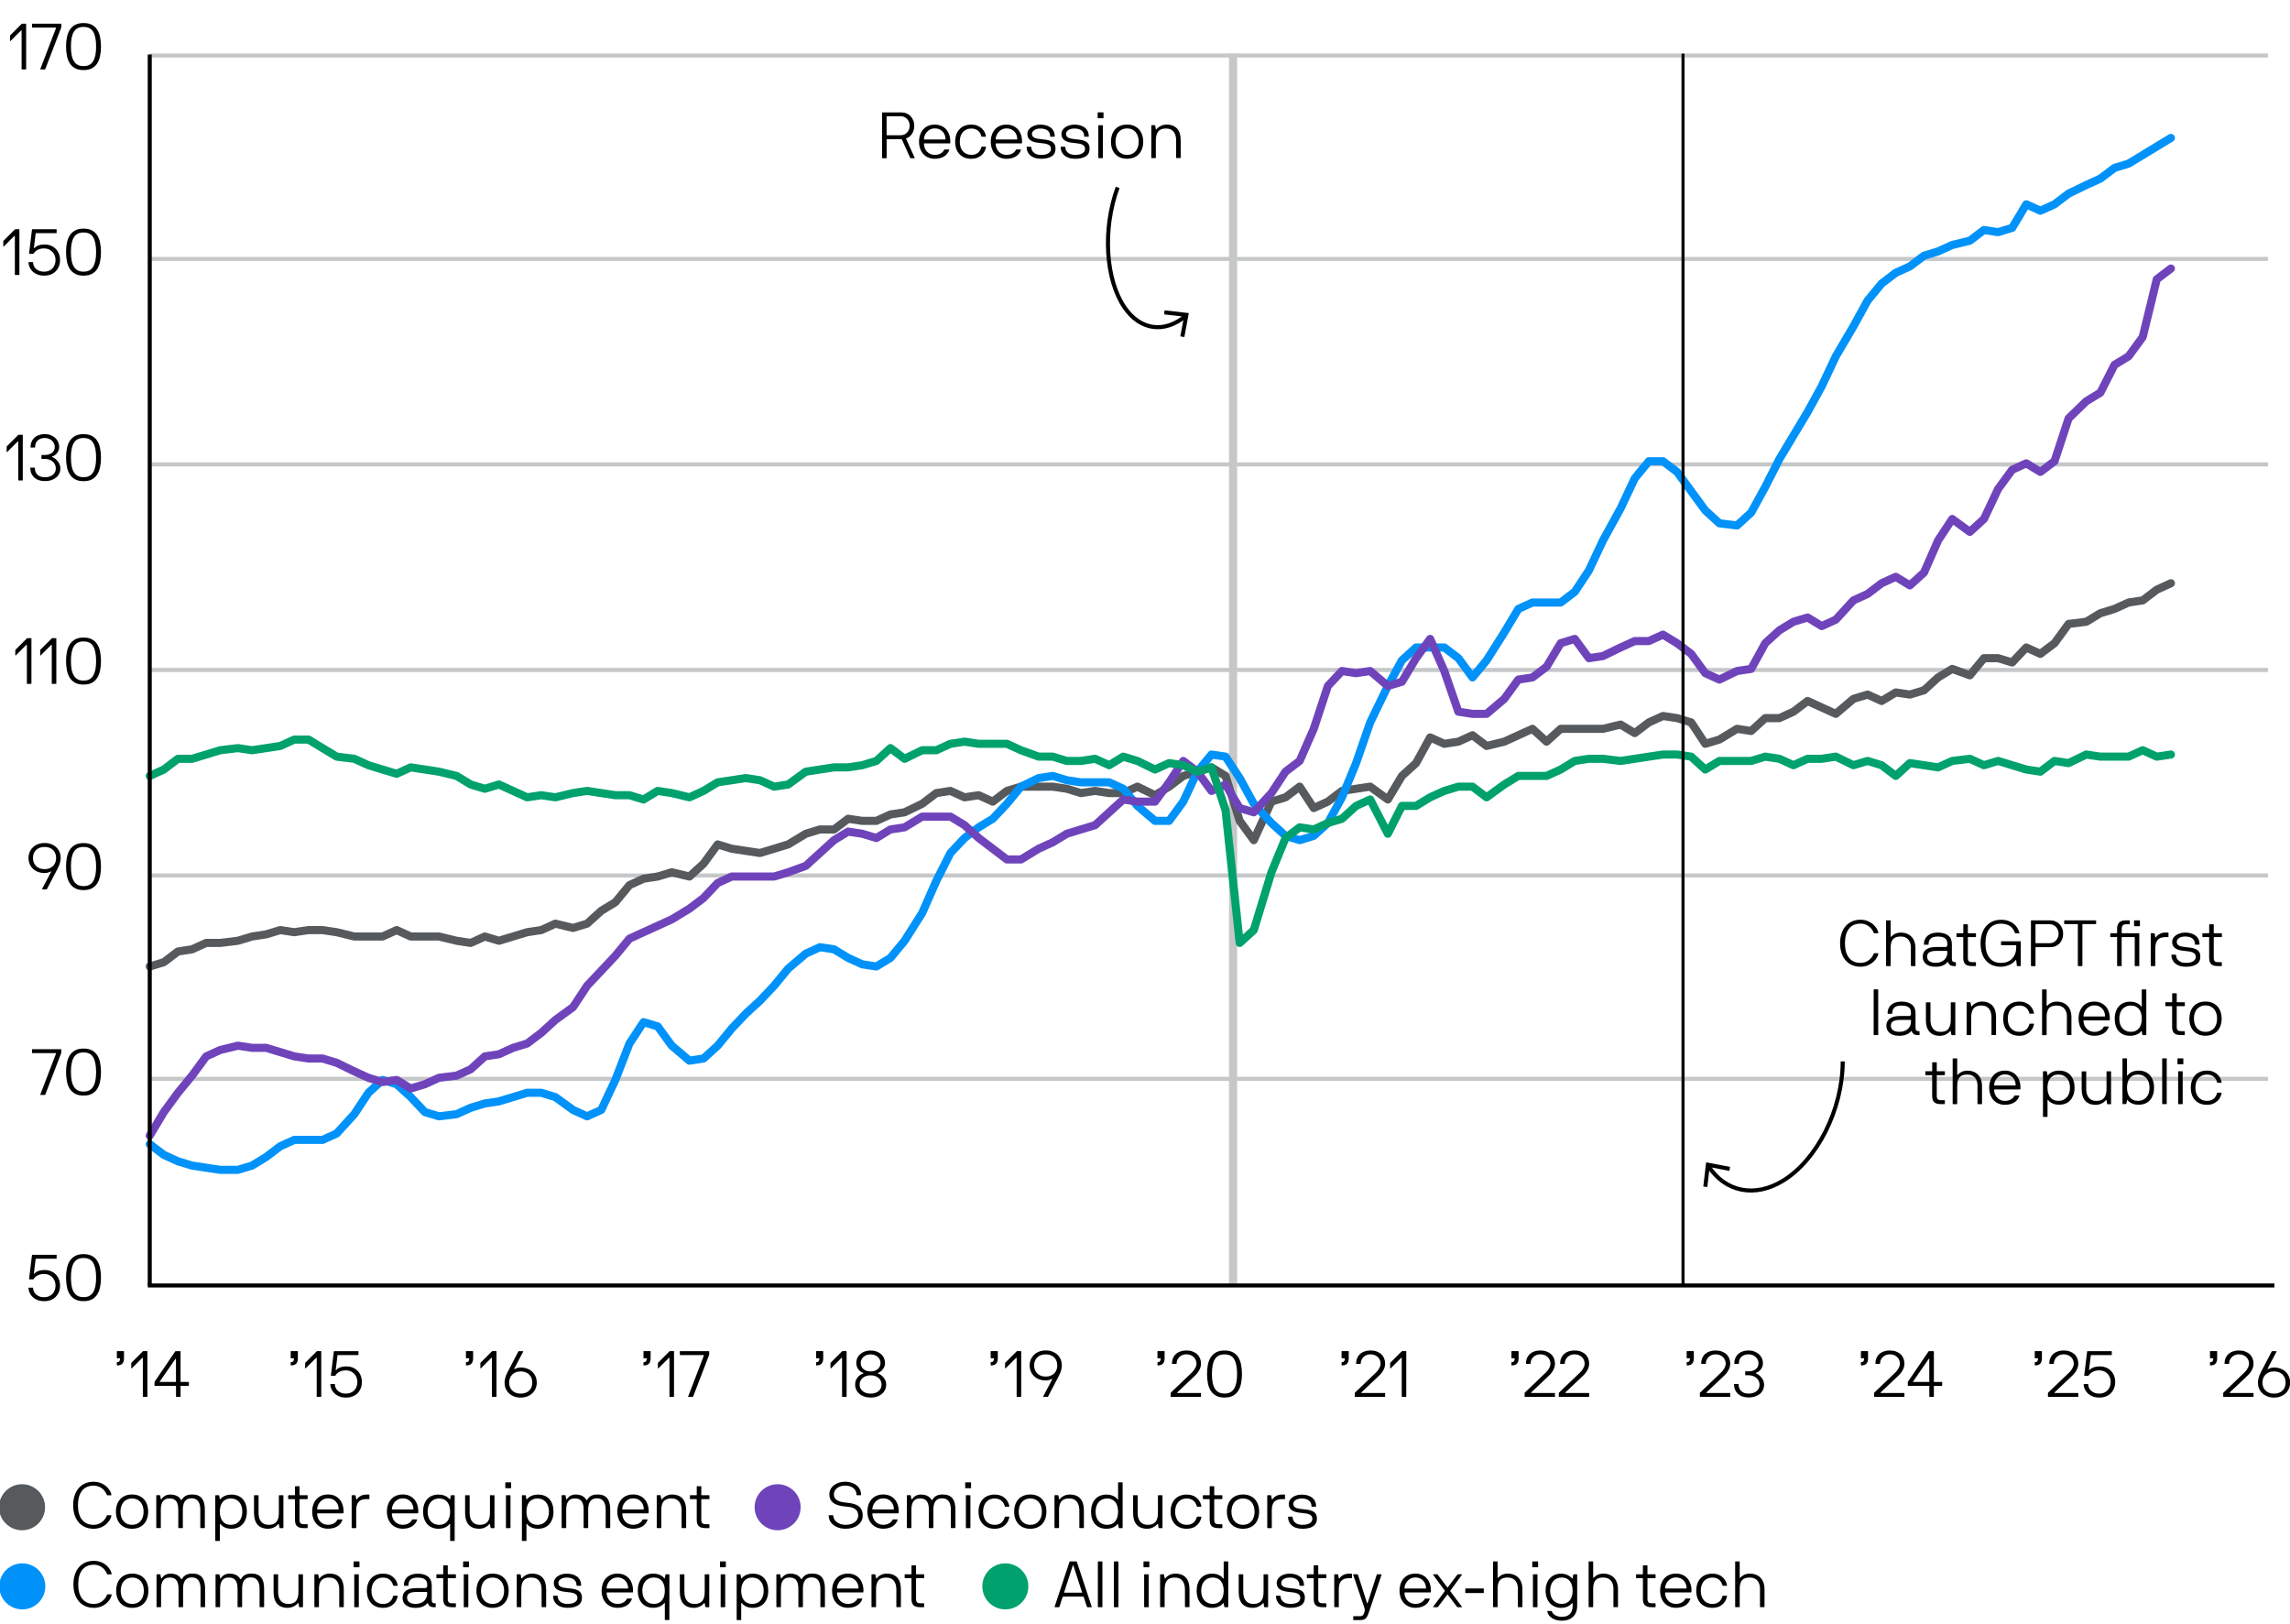 <?xml version="1.0" encoding="UTF-8"?><svg id="Layer_1" xmlns="http://www.w3.org/2000/svg" viewBox="0 0 564 400"><line x1="303.69" y1="316.41" x2="303.69" y2="13.21" style="fill:#fff; stroke:#c5c7c9; stroke-miterlimit:10; stroke-width:2px;"/><path d="M36.88,13.67h521.72M36.88,63.77h521.72M36.88,114.39h521.72M36.88,165.01h521.72M36.88,215.63h521.72M36.88,265.72h521.72" style="fill:none; stroke:#c5c7c9; stroke-linejoin:round;"/><line x1="36.4" y1="316.61" x2="560.16" y2="316.61" style="fill:none; stroke:#000; stroke-linejoin:round;"/><polyline points="36.88 238.04 40.35 236.99 43.83 234.35 47.3 233.82 50.78 232.24 54.25 232.24 58.6 231.71 62.07 230.66 65.55 230.13 69.02 229.08 72.5 229.6 75.97 229.08 79.45 229.08 82.92 229.6 87.26 230.66 90.74 230.66 94.21 230.66 97.69 229.08 101.16 230.66 104.64 230.66 108.11 230.66 112.46 231.71 115.93 232.24 119.41 230.66 122.88 231.71 126.36 230.66 129.83 229.6 133.31 229.08 136.78 227.49 141.13 228.55 144.6 227.49 148.08 224.33 151.55 222.22 155.03 218 158.5 216.42 161.98 215.89 165.45 214.84 169.8 215.89 173.27 212.73 176.75 207.98 180.22 209.04 183.7 209.57 187.17 210.09 190.65 209.04 194.12 207.98 198.46 205.35 201.94 204.29 205.41 204.29 208.89 201.66 212.36 202.18 215.84 202.18 219.31 200.6 222.79 200.07 227.13 197.97 230.61 195.33 234.08 194.8 237.56 196.38 241.03 195.86 244.51 197.44 247.98 194.8 251.46 193.75 255.8 193.75 259.28 193.75 262.75 194.27 266.23 195.33 269.7 194.8 273.18 195.33 276.65 195.33 280.13 193.75 284.47 195.86 287.94 193.75 291.42 191.11 294.89 190.06 298.37 189 301.84 191.11 305.32 202.18 308.79 206.93 313.14 197.44 316.61 196.38 320.09 193.75 323.56 199.02 327.04 197.44 330.51 194.8 333.99 194.27 337.46 193.75 341.81 196.91 345.28 191.11 348.76 187.95 352.23 181.62 355.71 183.2 359.18 182.67 362.66 181.09 366.13 183.73 370.48 182.67 373.95 181.09 377.43 179.51 380.9 182.67 384.38 179.51 387.85 179.51 391.33 179.51 394.8 179.51 399.14 178.46 402.62 180.56 406.09 177.93 409.57 176.35 413.04 176.87 416.52 177.93 419.99 183.2 423.47 182.15 427.81 179.51 431.29 180.04 434.76 176.87 438.24 176.87 441.71 175.29 445.19 172.65 448.66 174.24 452.14 175.82 456.48 172.13 459.96 171.07 463.43 172.65 466.91 170.55 470.38 171.07 473.86 170.02 477.33 166.85 480.81 164.75 485.15 166.33 488.62 162.11 492.1 162.11 495.57 163.16 499.05 159.47 502.52 161.05 506 158.42 509.47 153.67 513.82 153.14 517.29 151.04 520.77 149.98 524.24 148.4 527.72 147.87 531.19 145.24 534.67 143.65" style="fill:none; stroke:#565a5d; stroke-linecap:round; stroke-linejoin:round; stroke-width:2px;"/><polyline points="36.88 281.81 40.35 284.44 43.83 286.03 47.3 287.08 50.78 287.61 54.25 288.13 58.6 288.13 62.07 287.08 65.55 284.97 69.02 282.33 72.5 280.75 75.97 280.75 79.45 280.75 82.92 279.17 87.26 274.42 90.74 269.15 94.21 265.99 97.69 267.04 101.16 270.21 104.64 273.9 108.11 274.95 112.46 274.42 115.93 272.84 119.41 271.79 122.88 271.26 126.36 270.21 129.83 269.15 133.31 269.15 136.78 270.21 141.13 273.37 144.6 274.95 148.08 273.37 151.55 265.99 155.03 257.02 158.5 251.75 161.98 252.8 165.45 257.55 169.8 261.24 173.27 260.71 176.75 257.55 180.22 253.33 183.7 249.64 187.17 246.48 190.65 242.79 194.12 238.57 198.46 234.88 201.94 233.29 205.41 233.82 208.89 235.93 212.36 237.51 215.84 238.04 219.31 235.93 222.79 231.71 227.13 224.86 230.61 216.95 234.08 210.09 237.56 206.4 241.03 203.77 244.51 201.66 247.98 197.97 251.46 193.75 255.8 191.64 259.28 191.11 262.75 192.17 266.23 192.69 269.7 192.69 273.18 192.69 276.65 194.27 280.13 198.49 284.47 202.18 287.94 202.18 291.42 197.44 294.89 190.06 298.37 185.84 301.84 186.36 305.32 191.64 308.79 197.97 313.14 202.71 316.61 205.87 320.09 206.93 323.56 205.87 327.04 202.71 330.51 196.38 333.99 187.95 337.46 177.93 341.81 168.96 345.28 162.64 348.76 159.47 352.23 159.47 355.71 159.47 359.18 162.11 362.66 166.85 366.13 162.64 370.48 155.78 373.95 149.98 377.43 148.4 380.9 148.4 384.38 148.4 387.85 145.76 391.33 140.49 394.8 133.11 399.14 125.2 402.62 117.82 406.09 113.6 409.57 113.6 413.04 116.23 416.52 120.98 419.99 125.72 423.47 128.89 427.81 129.42 431.29 126.25 434.76 119.92 438.24 113.07 441.71 107.27 445.19 101.47 448.66 95.14 452.14 87.76 456.48 80.38 459.96 74.05 463.43 69.83 466.91 67.19 470.38 65.61 473.86 62.98 477.33 61.92 480.81 60.34 485.15 59.28 488.62 56.65 492.1 57.18 495.57 56.12 499.05 50.32 502.52 51.9 506 50.32 509.47 47.68 513.82 45.57 517.29 43.99 520.77 41.36 524.24 40.3 527.72 38.19 531.19 36.08 534.67 33.97" style="fill:none; stroke:#0092f9; stroke-linecap:round; stroke-linejoin:round; stroke-width:2px;"/><polyline points="36.88 279.7 40.35 273.9 43.83 269.15 47.3 264.93 50.78 260.19 54.25 258.61 58.6 257.55 62.07 258.08 65.55 258.08 69.02 259.13 72.5 260.19 75.97 260.71 79.45 260.71 82.92 261.77 87.26 263.88 90.74 265.46 94.21 266.51 97.69 265.99 101.16 268.1 104.64 267.04 108.11 265.46 112.46 264.93 115.93 263.35 119.41 260.19 122.88 259.66 126.36 258.08 129.83 257.02 133.31 254.39 136.78 251.22 141.13 248.06 144.6 242.79 148.08 239.1 151.55 235.4 155.03 231.19 158.5 229.6 161.98 228.02 165.45 226.44 169.8 223.8 173.27 221.17 176.75 217.48 180.22 215.89 183.7 215.89 187.17 215.89 190.65 215.89 194.12 214.84 198.46 213.26 201.94 210.09 205.41 206.93 208.89 204.82 212.36 205.35 215.84 206.4 219.31 204.29 222.79 203.77 227.13 201.13 230.61 201.13 234.08 201.13 237.56 203.24 241.03 206.4 244.51 209.04 247.98 211.68 251.46 211.68 255.8 209.04 259.28 207.46 262.75 205.35 266.23 204.29 269.7 203.24 273.18 200.07 276.65 196.91 280.13 197.44 284.47 197.44 287.94 192.69 291.42 187.42 294.89 190.06 298.37 194.8 301.84 193.22 305.32 199.02 308.79 200.07 313.14 195.33 316.61 190.06 320.09 187.42 323.56 179.51 327.04 168.96 330.51 165.27 333.99 165.8 337.46 165.27 341.81 168.96 345.28 167.91 348.76 162.11 352.23 157.36 355.71 165.27 359.18 175.29 362.66 175.82 366.13 175.82 370.48 172.13 373.95 167.38 377.43 166.85 380.9 164.22 384.38 158.42 387.85 157.36 391.33 162.11 394.8 161.58 399.14 159.47 402.62 157.89 406.09 157.89 409.57 156.31 413.04 158.42 416.52 161.05 419.99 165.8 423.47 167.38 427.81 165.27 431.29 164.75 434.76 158.42 438.24 155.25 441.71 153.14 445.19 152.09 448.66 154.2 452.14 152.62 456.48 147.87 459.96 146.29 463.43 143.65 466.91 142.07 470.38 144.18 473.86 141.02 477.33 133.11 480.81 127.83 485.15 131 488.62 127.83 492.1 120.45 495.57 115.71 499.05 114.12 502.52 116.23 506 113.6 509.47 103.05 513.82 98.83 517.29 96.72 520.77 89.87 524.24 87.76 527.72 83.01 531.19 68.78 534.67 66.14" style="fill:none; stroke:#6f44bb; stroke-linecap:round; stroke-linejoin:round; stroke-width:2px;"/><polyline points="36.88 191.11 40.35 189.53 43.83 186.89 47.3 186.89 50.78 185.84 54.25 184.78 58.6 184.26 62.07 184.78 65.55 184.26 69.02 183.73 72.5 182.15 75.97 182.15 79.45 184.26 82.92 186.36 87.26 186.89 90.74 188.47 94.21 189.53 97.69 190.58 101.16 189 104.64 189.53 108.11 190.06 112.46 191.11 115.93 193.22 119.41 194.27 122.88 193.22 126.36 194.8 129.83 196.38 133.31 195.86 136.78 196.38 141.13 195.33 144.6 194.8 148.08 195.33 151.55 195.86 155.03 195.86 158.5 196.91 161.98 194.8 165.45 195.33 169.8 196.38 173.27 194.8 176.75 192.69 180.22 192.17 183.7 191.64 187.17 192.17 190.65 193.75 194.12 193.22 198.46 190.06 201.94 189.53 205.41 189 208.89 189 212.36 188.47 215.84 187.42 219.31 184.26 222.79 186.89 227.13 184.78 230.61 184.78 234.08 183.2 237.56 182.67 241.03 183.2 244.51 183.2 247.98 183.2 251.46 184.78 255.8 186.36 259.28 186.36 262.75 187.42 266.23 187.42 269.7 186.89 273.18 188.47 276.65 186.36 280.13 187.42 284.47 189.53 287.94 187.95 291.42 188.47 294.89 190.06 298.37 189 301.84 199.55 305.32 232.24 308.79 229.08 313.14 214.84 316.61 206.4 320.09 203.77 323.56 204.29 327.04 202.71 330.51 201.66 333.99 198.49 337.46 196.91 341.81 205.35 345.28 198.49 348.76 198.49 352.23 196.38 355.71 194.8 359.18 193.75 362.66 193.75 366.13 196.38 370.48 193.22 373.95 191.11 377.43 191.11 380.9 191.11 384.38 189.53 387.85 187.42 391.33 186.89 394.8 186.89 399.14 187.42 402.62 186.89 406.09 186.36 409.57 185.84 413.04 185.84 416.52 186.36 419.99 189.53 423.47 187.42 427.81 187.42 431.29 187.42 434.76 186.36 438.24 186.89 441.71 188.47 445.19 186.89 448.66 186.89 452.14 186.36 456.48 188.47 459.96 187.42 463.43 188.47 466.91 191.11 470.38 187.95 473.86 188.47 477.33 189 480.81 187.42 485.15 186.89 488.62 188.47 492.1 187.42 495.57 188.47 499.05 189.53 502.52 190.06 506 187.42 509.47 187.95 513.82 185.84 517.29 186.36 520.77 186.36 524.24 186.36 527.72 184.78 531.19 186.36 534.67 185.84" style="fill:none; stroke:#00a16d; stroke-linecap:round; stroke-linejoin:round; stroke-width:2px;"/><path d="M8.91,310.01s-.05,0-.07,0c-.03,0-.05.03-.06.09l-.43,3.52c-.01.05,0,.08.05.09.04,0,.07,0,.1-.02.15-.23.45-.44.9-.62.45-.18,1-.26,1.65-.26.54,0,1.04.1,1.5.29.45.19.85.46,1.18.79s.6.74.78,1.21c.19.47.28.98.28,1.52,0,.59-.1,1.12-.29,1.59-.19.47-.46.88-.8,1.22s-.75.59-1.23.78c-.48.18-1.01.27-1.58.27-.7,0-1.3-.11-1.79-.34-.49-.22-.89-.5-1.2-.83-.31-.33-.53-.68-.67-1.06-.14-.37-.21-.71-.21-1.02,0-.05.03-.08.08-.08h.96c.05,0,.08.03.08.08,0,.22.05.47.14.73.1.26.25.51.47.74.22.24.5.43.86.58.35.16.78.23,1.28.23.41,0,.78-.07,1.12-.21.34-.14.63-.33.88-.58.25-.25.44-.55.58-.91.14-.36.21-.75.21-1.19,0-.39-.07-.76-.21-1.11-.14-.35-.33-.65-.58-.9-.25-.26-.54-.46-.88-.61-.34-.15-.71-.22-1.12-.22-.58,0-1.08.1-1.52.3-.44.2-.8.51-1.09.95-.03.05-.07.08-.13.08h-.91c-.05,0-.08-.03-.08-.08l.72-5.89c.01-.05.05-.08.13-.08h5.86c.05,0,.08.03.08.08v.8c0,.05-.03.08-.08.08h-4.94Z"/><path d="M24.87,314.68c0,.83-.07,1.6-.22,2.31-.14.71-.38,1.32-.71,1.84-.33.52-.77.92-1.32,1.21-.55.29-1.23.43-2.04.43s-1.49-.14-2.04-.43c-.55-.29-.99-.69-1.33-1.21-.34-.52-.58-1.13-.72-1.84-.14-.71-.22-1.48-.22-2.31s.07-1.62.22-2.33.38-1.32.72-1.83.78-.91,1.33-1.2,1.23-.43,2.04-.43,1.49.14,2.04.43c.55.29.99.69,1.32,1.2s.57,1.12.71,1.83.22,1.49.22,2.33ZM23.67,314.68c0-1.6-.23-2.81-.7-3.62-.46-.81-1.26-1.22-2.39-1.22-.57,0-1.05.1-1.44.3-.4.2-.71.51-.96.91-.25.41-.42.91-.54,1.51-.11.6-.17,1.3-.17,2.1s.06,1.48.17,2.08.29,1.1.54,1.51c.25.41.56.72.96.93.39.21.87.31,1.44.31s1.04-.1,1.43-.31c.39-.21.71-.52.95-.93.25-.41.42-.91.54-1.51s.17-1.29.17-2.08Z"/><path d="M15.08,259.17c0,.09,0,.14,0,.18,0,.03-.02.07-.04.11l-3.89,10.14c-.02.05-.05.08-.1.08h-1.07c-.06,0-.09-.03-.06-.08l3.89-10.14c.02-.05,0-.08-.06-.08h-5.79c-.05,0-.08-.03-.08-.08v-.8c0-.05.03-.08.08-.08h7.06c.05,0,.08.03.08.08v.67Z"/><path d="M24.87,264.05c0,.83-.07,1.6-.22,2.31s-.38,1.32-.71,1.84c-.33.52-.77.92-1.32,1.21-.55.29-1.23.43-2.04.43s-1.49-.14-2.04-.43c-.55-.29-.99-.69-1.33-1.21-.34-.52-.58-1.13-.72-1.84s-.22-1.48-.22-2.31.07-1.62.22-2.33.38-1.32.72-1.83.78-.91,1.33-1.2c.55-.29,1.23-.43,2.04-.43s1.49.14,2.04.43c.55.29.99.69,1.32,1.2s.57,1.12.71,1.83.22,1.49.22,2.33ZM23.67,264.05c0-1.6-.23-2.81-.7-3.62-.46-.81-1.26-1.22-2.39-1.22-.57,0-1.05.1-1.44.3-.4.2-.71.51-.96.91-.25.41-.42.91-.54,1.51s-.17,1.3-.17,2.1.06,1.48.17,2.08c.11.6.29,1.1.54,1.51.25.41.56.72.96.93.39.21.87.31,1.44.31s1.04-.1,1.43-.31c.39-.21.71-.52.95-.93.25-.41.42-.91.54-1.51.11-.6.17-1.29.17-2.08Z"/><path d="M12.57,214.75s.02-.06,0-.09c-.03-.03-.07-.02-.12,0-.1.06-.28.14-.55.23-.27.09-.57.14-.9.14-.58,0-1.11-.09-1.6-.27-.49-.18-.91-.43-1.26-.76-.35-.33-.63-.72-.82-1.18-.2-.46-.3-.96-.3-1.5,0-.49.09-.96.27-1.41.18-.45.44-.84.78-1.18s.76-.6,1.25-.8c.49-.2,1.05-.3,1.68-.3s1.17.1,1.66.3.91.46,1.25.8.6.73.78,1.18c.18.45.26.92.26,1.41,0,.28-.05.64-.15,1.09-.1.45-.31.97-.62,1.55l-2.62,5.02c-.03.05-.07.08-.13.08h-1.01c-.07,0-.1-.03-.06-.1l2.22-4.22ZM8.12,211.32c0,.38.06.74.18,1.07s.3.62.54.87c.24.25.54.45.9.59s.77.22,1.24.22.88-.07,1.23-.22.65-.34.89-.59c.24-.25.42-.54.54-.87.12-.33.18-.69.18-1.07s-.06-.74-.18-1.07c-.12-.33-.3-.62-.54-.86-.24-.25-.54-.44-.89-.58s-.76-.21-1.23-.21-.88.07-1.24.21-.66.33-.9.58c-.24.25-.42.53-.54.86s-.18.69-.18,1.07Z"/><path d="M24.87,213.44c0,.83-.07,1.6-.22,2.31s-.38,1.32-.71,1.84c-.33.52-.77.92-1.32,1.21-.55.29-1.23.43-2.04.43s-1.49-.14-2.04-.43-.99-.69-1.33-1.21c-.34-.52-.58-1.13-.72-1.84s-.22-1.48-.22-2.31.07-1.62.22-2.33.38-1.32.72-1.83.78-.91,1.33-1.2c.55-.29,1.23-.43,2.04-.43s1.49.14,2.04.43c.55.29.99.69,1.32,1.2s.57,1.12.71,1.83.22,1.49.22,2.33ZM23.67,213.44c0-1.6-.23-2.81-.7-3.62-.46-.81-1.26-1.22-2.39-1.22-.57,0-1.05.1-1.44.3-.4.2-.71.51-.96.91-.25.41-.42.91-.54,1.51s-.17,1.3-.17,2.1.06,1.48.17,2.08c.11.6.29,1.1.54,1.51.25.41.56.72.96.93.39.21.87.31,1.44.31s1.04-.1,1.43-.31c.39-.21.71-.52.95-.93s.42-.91.54-1.51c.11-.6.17-1.29.17-2.08Z"/><path d="M3.77,160.19c0-.07.03-.14.08-.19l2.74-2.74c.05-.05.09-.08.11-.08h.96c.05,0,.08.03.08.08v11.1c0,.05-.03.08-.08.08h-.96c-.05,0-.08-.03-.08-.08v-9.47s-.02-.07-.05-.08c-.03-.01-.06,0-.08.02l-2.59,2.59s-.05.03-.08.02c-.03-.01-.05-.03-.05-.06v-1.18Z"/><path d="M9.9,160.19c0-.07.03-.14.08-.19l2.74-2.74c.05-.05.09-.08.11-.08h.96c.05,0,.08.03.08.08v11.1c0,.05-.03.08-.08.08h-.96c-.05,0-.08-.03-.08-.08v-9.47s-.02-.07-.05-.08c-.03-.01-.06,0-.08.02l-2.59,2.59s-.05.03-.08.02c-.03-.01-.05-.03-.05-.06v-1.18Z"/><path d="M24.87,162.82c0,.83-.07,1.6-.22,2.31s-.38,1.32-.71,1.84c-.33.52-.77.92-1.32,1.21-.55.29-1.23.43-2.04.43s-1.49-.14-2.04-.43-.99-.69-1.33-1.21c-.34-.52-.58-1.13-.72-1.84s-.22-1.48-.22-2.31.07-1.62.22-2.33.38-1.32.72-1.83.78-.91,1.33-1.2c.55-.29,1.23-.43,2.04-.43s1.49.14,2.04.43c.55.29.99.69,1.32,1.2s.57,1.12.71,1.83.22,1.49.22,2.33ZM23.67,162.82c0-1.6-.23-2.81-.7-3.62-.46-.81-1.26-1.22-2.39-1.22-.57,0-1.05.1-1.44.3-.4.2-.71.51-.96.91-.25.41-.42.91-.54,1.51s-.17,1.3-.17,2.1.06,1.48.17,2.08c.11.6.29,1.1.54,1.51.25.41.56.72.96.93.39.21.87.31,1.44.31s1.04-.1,1.43-.31c.39-.21.71-.52.95-.93s.42-.91.54-1.51c.11-.6.17-1.29.17-2.08Z"/><path d="M1.64,110.09c0-.07.03-.14.08-.19l2.74-2.74c.05-.05.09-.08.11-.08h.96c.05,0,.08.03.08.08v11.1c0,.05-.03.08-.08.08h-.96c-.05,0-.08-.03-.08-.08v-9.47s-.02-.07-.05-.08c-.03-.01-.06,0-.08.02l-2.59,2.59s-.05.03-.08.02c-.03-.01-.05-.03-.05-.06v-1.18Z"/><path d="M7.53,110.17c0-.55.1-1.04.29-1.45s.45-.75.77-1.02c.32-.27.69-.46,1.11-.59s.87-.19,1.34-.19c.52,0,1,.08,1.43.25.43.17.81.39,1.12.67s.56.62.73,1c.17.38.26.79.26,1.23,0,.41-.08.75-.23,1.05-.15.29-.33.53-.52.72s-.38.33-.57.42c-.19.1-.31.15-.38.16-.04.01-.07.03-.07.07,0,.04.02.07.07.09.13.04.3.14.53.28.22.14.44.33.66.56s.4.51.56.83c.16.33.24.7.24,1.11,0,.44-.08.85-.25,1.22-.17.38-.41.71-.74.99-.33.28-.73.51-1.2.67-.48.17-1.02.25-1.63.25-.56,0-1.06-.08-1.5-.23-.44-.15-.82-.38-1.13-.66-.31-.29-.55-.63-.71-1.03-.17-.4-.25-.84-.25-1.32,0-.05.03-.08.08-.08h.96c.05,0,.08.03.08.08,0,.67.21,1.22.63,1.65.42.43,1.04.64,1.84.64s1.45-.19,1.95-.58.75-.92.75-1.6c0-.35-.07-.67-.22-.96s-.34-.53-.58-.74c-.24-.2-.52-.36-.85-.47-.33-.11-.68-.17-1.06-.17h-.75c-.05,0-.08-.03-.08-.08v-.8c0-.05.03-.08.08-.08h.75c.73,0,1.31-.18,1.77-.53.45-.35.68-.84.68-1.47,0-.29-.06-.56-.18-.82-.12-.26-.28-.49-.5-.7s-.47-.37-.78-.49c-.3-.12-.64-.18-1-.18-.33,0-.64.05-.93.14-.29.1-.54.24-.76.42-.22.19-.39.42-.51.71s-.18.62-.18,1.01c0,.05-.03.08-.08.08h-.96c-.05,0-.08-.03-.08-.08Z"/><path d="M24.87,112.72c0,.83-.07,1.6-.22,2.31s-.38,1.32-.71,1.84c-.33.52-.77.92-1.32,1.21-.55.29-1.23.43-2.04.43s-1.49-.14-2.04-.43-.99-.69-1.33-1.21c-.34-.52-.58-1.13-.72-1.84s-.22-1.48-.22-2.31.07-1.62.22-2.33.38-1.32.72-1.83.78-.91,1.33-1.2c.55-.29,1.23-.43,2.04-.43s1.49.14,2.04.43c.55.29.99.69,1.32,1.2s.57,1.12.71,1.83.22,1.49.22,2.33ZM23.67,112.72c0-1.6-.23-2.81-.7-3.62-.46-.81-1.26-1.22-2.39-1.22-.57,0-1.05.1-1.44.3-.4.2-.71.51-.96.91-.25.41-.42.91-.54,1.51s-.17,1.3-.17,2.1.06,1.48.17,2.08c.11.6.29,1.1.54,1.51.25.41.56.72.96.93.39.21.87.31,1.44.31s1.04-.1,1.43-.31c.39-.21.71-.52.95-.93s.42-.91.54-1.51c.11-.6.17-1.29.17-2.08Z"/><path d="M.81,59.47c0-.07.03-.14.08-.19l2.74-2.74c.05-.05.09-.08.11-.08h.96c.05,0,.08.03.08.08v11.1c0,.05-.03.08-.08.08h-.96c-.05,0-.08-.03-.08-.08v-9.47s-.02-.07-.05-.08c-.03-.01-.06,0-.08.02l-2.59,2.59s-.05.03-.08.02c-.03-.01-.05-.03-.05-.06v-1.18Z"/><path d="M8.91,57.42s-.05,0-.07,0c-.03,0-.05.03-.06.09l-.43,3.52c-.01.05,0,.08.05.09.04,0,.07,0,.1-.02.15-.23.45-.44.9-.62.45-.18,1-.26,1.65-.26.54,0,1.04.1,1.5.29.45.19.85.46,1.18.79s.6.74.78,1.21c.19.47.28.98.28,1.52,0,.59-.1,1.12-.29,1.59-.19.47-.46.88-.8,1.22-.34.34-.75.59-1.23.78-.48.18-1.01.27-1.58.27-.7,0-1.3-.11-1.79-.34-.49-.22-.89-.5-1.2-.83s-.53-.68-.67-1.06c-.14-.37-.21-.71-.21-1.02,0-.05.03-.08.08-.08h.96c.05,0,.08.03.08.08,0,.22.05.47.14.73.1.26.25.51.47.74.22.23.5.43.86.58.35.15.78.23,1.28.23.41,0,.78-.07,1.12-.21.34-.14.63-.33.88-.58.25-.25.44-.55.58-.91.14-.36.21-.75.21-1.19,0-.39-.07-.77-.21-1.11-.14-.35-.33-.65-.58-.9-.25-.26-.54-.46-.88-.61-.34-.15-.71-.22-1.12-.22-.58,0-1.08.1-1.52.3-.44.2-.8.51-1.09.95-.03.05-.07.08-.13.08h-.91c-.05,0-.08-.03-.08-.08l.72-5.89c.01-.05.05-.08.13-.08h5.86c.05,0,.08.03.08.08v.8c0,.05-.03.08-.08.08h-4.94Z"/><path d="M24.87,62.1c0,.83-.07,1.6-.22,2.31s-.38,1.32-.71,1.84c-.33.52-.77.92-1.32,1.21-.55.29-1.23.43-2.04.43s-1.49-.14-2.04-.43-.99-.69-1.33-1.21c-.34-.52-.58-1.13-.72-1.84s-.22-1.48-.22-2.31.07-1.62.22-2.33.38-1.32.72-1.83.78-.91,1.33-1.2c.55-.29,1.23-.43,2.04-.43s1.49.14,2.04.43c.55.29.99.69,1.32,1.2s.57,1.12.71,1.83.22,1.49.22,2.33ZM23.67,62.1c0-1.6-.23-2.81-.7-3.62-.46-.81-1.26-1.22-2.39-1.22-.57,0-1.05.1-1.44.3-.4.2-.71.51-.96.91-.25.41-.42.91-.54,1.51s-.17,1.3-.17,2.1.06,1.48.17,2.08c.11.6.29,1.1.54,1.51.25.41.56.72.96.93.39.21.87.31,1.44.31s1.04-.1,1.43-.31c.39-.21.71-.52.95-.93s.42-.91.54-1.51c.11-.6.17-1.29.17-2.08Z"/><path d="M2.47,8.85c0-.07.03-.14.08-.19l2.74-2.74c.05-.05.09-.08.11-.08h.96c.05,0,.08.03.08.08v11.1c0,.05-.03.08-.08.08h-.96c-.05,0-.08-.03-.08-.08V7.55s-.02-.07-.05-.08c-.03-.01-.06,0-.08.02l-2.59,2.59s-.05.03-.08.02c-.03-.01-.05-.03-.05-.06v-1.18Z"/><path d="M15.08,6.59c0,.09,0,.14,0,.18,0,.03-.02.07-.04.11l-3.89,10.14c-.02.05-.05.08-.1.08h-1.07c-.06,0-.09-.03-.06-.08l3.89-10.14c.02-.05,0-.08-.06-.08h-5.79c-.05,0-.08-.03-.08-.08v-.8c0-.05.03-.08.08-.08h7.06c.05,0,.08.03.08.08v.67Z"/><path d="M24.87,11.47c0,.83-.07,1.6-.22,2.31s-.38,1.32-.71,1.84c-.33.52-.77.92-1.32,1.21-.55.29-1.23.43-2.04.43s-1.49-.14-2.04-.43-.99-.69-1.33-1.21c-.34-.52-.58-1.13-.72-1.84s-.22-1.48-.22-2.31.07-1.62.22-2.33.38-1.32.72-1.83.78-.91,1.33-1.2c.55-.29,1.23-.43,2.04-.43s1.49.14,2.04.43c.55.29.99.69,1.32,1.2s.57,1.12.71,1.83.22,1.49.22,2.33ZM23.67,11.47c0-1.6-.23-2.81-.7-3.62-.46-.81-1.26-1.22-2.39-1.22-.57,0-1.05.1-1.44.3-.4.2-.71.51-.96.91-.25.41-.42.91-.54,1.51s-.17,1.3-.17,2.1.06,1.48.17,2.08c.11.6.29,1.1.54,1.51.25.41.56.72.96.93.39.21.87.31,1.44.31s1.04-.1,1.43-.31c.39-.21.71-.52.95-.93s.42-.91.54-1.51c.11-.6.17-1.29.17-2.08Z"/><path d="M28.86,334.54c-.05,0-.08-.03-.08-.08v-1.6c0-.05.03-.08.08-.08h1.6c.05,0,.08.03.08.08v1.66c0,.58-.13,1.02-.39,1.32-.26.3-.69.46-1.29.46-.05,0-.08-.03-.08-.08v-.64c0-.05.03-.08.08-.08.48,0,.72-.29.72-.88,0-.05-.03-.08-.08-.08h-.64Z"/><path d="M32.33,335.79c0-.07.03-.14.08-.19l2.74-2.74c.05-.05.09-.08.11-.08h.96c.05,0,.08.03.08.08v11.1c0,.05-.03.08-.08.08h-.96c-.05,0-.08-.03-.08-.08v-9.47s-.02-.07-.05-.08c-.03-.01-.06,0-.08.02l-2.59,2.59s-.05.03-.08.02c-.03-.01-.05-.03-.05-.06v-1.18Z"/><path d="M38.05,340.45c0-.05.02-.11.05-.16l5.04-7.42c.03-.05.07-.08.13-.08h1.12c.05,0,.08.03.08.08v7.42c0,.05.03.08.08.08h1.89c.05,0,.08.03.08.08v.8c0,.05-.03.08-.08.08h-1.89c-.05,0-.08.03-.08.08v2.56c0,.05-.03.08-.08.08h-.96c-.05,0-.08-.03-.08-.08v-2.56c0-.05-.03-.08-.08-.08h-5.14c-.05,0-.08-.03-.08-.08v-.8ZM39.34,340.27c-.04.06-.03.1.05.1h3.87c.05,0,.08-.03.08-.08v-5.52c0-.05-.02-.08-.06-.1-.04-.01-.07.01-.1.06l-3.84,5.54Z"/><path d="M71.68,334.54c-.05,0-.08-.03-.08-.08v-1.6c0-.05.03-.08.08-.08h1.6c.05,0,.08.03.08.08v1.66c0,.58-.13,1.02-.39,1.32-.26.3-.69.46-1.29.46-.05,0-.08-.03-.08-.08v-.64c0-.05.03-.08.08-.08.48,0,.72-.29.72-.88,0-.05-.03-.08-.08-.08h-.64Z"/><path d="M75.15,335.79c0-.07.03-.14.08-.19l2.74-2.74c.05-.05.09-.08.11-.08h.96c.05,0,.08.03.08.08v11.1c0,.05-.03.08-.08.08h-.96c-.05,0-.08-.03-.08-.08v-9.47s-.02-.07-.05-.08c-.03-.01-.06,0-.08.02l-2.59,2.59s-.05.03-.08.02c-.03-.01-.05-.03-.05-.06v-1.18Z"/><path d="M83.25,333.75s-.05,0-.07,0c-.03,0-.05.03-.06.09l-.43,3.52c-.01.05,0,.08.05.09.04,0,.07,0,.1-.02.15-.23.45-.44.9-.62.45-.18,1-.26,1.65-.26.54,0,1.04.1,1.5.29.45.19.85.46,1.18.79s.6.74.78,1.21c.19.47.28.98.28,1.52,0,.59-.1,1.12-.29,1.59-.19.47-.46.88-.8,1.22s-.75.59-1.23.78c-.48.18-1.01.27-1.58.27-.7,0-1.3-.11-1.79-.34-.49-.22-.89-.5-1.2-.83-.31-.33-.53-.68-.67-1.06-.14-.37-.21-.71-.21-1.02,0-.05.03-.08.08-.08h.96c.05,0,.08.03.08.08,0,.22.05.47.14.73.1.26.25.51.47.74.22.24.5.43.86.58.35.16.78.23,1.28.23.41,0,.78-.07,1.12-.21.34-.14.63-.33.88-.58.25-.25.44-.55.58-.91.14-.36.21-.75.21-1.19,0-.39-.07-.76-.21-1.11-.14-.35-.33-.65-.58-.9-.25-.26-.54-.46-.88-.61-.34-.15-.71-.22-1.12-.22-.58,0-1.08.1-1.52.3-.44.2-.8.51-1.09.95-.03.05-.07.08-.13.08h-.91c-.05,0-.08-.03-.08-.08l.72-5.89c.01-.05.05-.08.13-.08h5.86c.05,0,.08.03.08.08v.8c0,.05-.03.08-.08.08h-4.94Z"/><path d="M114.84,334.54c-.05,0-.08-.03-.08-.08v-1.6c0-.05.03-.08.08-.08h1.6c.05,0,.08.03.08.08v1.66c0,.58-.13,1.02-.39,1.32-.26.3-.69.46-1.29.46-.05,0-.08-.03-.08-.08v-.64c0-.05.03-.08.08-.08.48,0,.72-.29.72-.88,0-.05-.03-.08-.08-.08h-.64Z"/><path d="M118.31,335.79c0-.07.03-.14.08-.19l2.74-2.74c.05-.05.09-.08.11-.08h.96c.05,0,.08.03.08.08v11.1c0,.05-.03.08-.08.08h-.96c-.05,0-.08-.03-.08-.08v-9.47s-.02-.07-.05-.08c-.03-.01-.06,0-.08.02l-2.59,2.59s-.05.03-.08.02c-.03-.01-.05-.03-.05-.06v-1.18Z"/><path d="M126.65,337.1s-.02.06,0,.09c.03.03.07.02.12,0,.1-.06.28-.14.55-.23s.57-.14.9-.14c.58,0,1.11.09,1.6.27.49.18.91.43,1.26.76.35.33.63.72.82,1.18.2.46.3.96.3,1.5,0,.5-.09.97-.27,1.42-.18.44-.44.83-.78,1.17-.34.34-.76.6-1.25.8-.49.2-1.05.3-1.68.3s-1.19-.1-1.67-.3c-.49-.2-.9-.46-1.24-.8-.34-.34-.6-.73-.78-1.17-.18-.44-.26-.92-.26-1.42,0-.28.05-.64.15-1.09.1-.45.31-.96.62-1.55l2.62-5.02c.02-.05.06-.08.13-.08h1.01c.07,0,.1.03.06.1l-2.22,4.22ZM131.1,340.53c0-.38-.06-.74-.18-1.07-.12-.33-.3-.62-.54-.87-.24-.25-.54-.45-.9-.59-.36-.14-.77-.22-1.24-.22s-.88.07-1.23.22c-.35.14-.65.34-.89.59-.24.25-.42.54-.54.87-.12.33-.18.69-.18,1.07s.06.74.18,1.07c.12.33.3.62.54.86.24.25.54.44.89.58s.76.21,1.23.21.88-.07,1.24-.21.66-.33.9-.58c.24-.25.42-.53.54-.86.12-.33.18-.69.18-1.07Z"/><path d="M158.56,334.54c-.05,0-.08-.03-.08-.08v-1.6c0-.05.03-.08.08-.08h1.6c.05,0,.08.03.08.08v1.66c0,.58-.13,1.02-.39,1.32-.26.3-.69.46-1.29.46-.05,0-.08-.03-.08-.08v-.64c0-.05.03-.08.08-.08.48,0,.72-.29.72-.88,0-.05-.03-.08-.08-.08h-.64Z"/><path d="M162.03,335.79c0-.07.03-.14.08-.19l2.74-2.74c.05-.05.09-.08.11-.08h.96c.05,0,.08.03.08.08v11.1c0,.05-.03.08-.08.08h-.96c-.05,0-.08-.03-.08-.08v-9.47s-.02-.07-.05-.08c-.03-.01-.06,0-.08.02l-2.59,2.59s-.05.03-.08.02c-.03-.01-.05-.03-.05-.06v-1.18Z"/><path d="M174.64,333.54c0,.08,0,.14,0,.18,0,.03-.02.07-.04.11l-3.89,10.14c-.02.05-.05.08-.1.08h-1.07c-.06,0-.09-.03-.06-.08l3.89-10.14c.02-.05,0-.08-.06-.08h-5.79c-.05,0-.08-.03-.08-.08v-.8c0-.05.03-.08.08-.08h7.06c.05,0,.08.03.08.08v.67Z"/><path d="M201.07,334.54c-.05,0-.08-.03-.08-.08v-1.6c0-.05.03-.08.08-.08h1.6c.05,0,.08.03.08.08v1.66c0,.58-.13,1.02-.39,1.32-.26.3-.69.46-1.29.46-.05,0-.08-.03-.08-.08v-.64c0-.05.03-.08.08-.08.48,0,.72-.29.72-.88,0-.05-.03-.08-.08-.08h-.64Z"/><path d="M204.54,335.79c0-.07.03-.14.08-.19l2.74-2.74c.05-.05.09-.08.11-.08h.96c.05,0,.08.03.08.08v11.1c0,.05-.03.08-.08.08h-.96c-.05,0-.08-.03-.08-.08v-9.47s-.02-.07-.05-.08c-.03-.01-.06,0-.08.02l-2.59,2.59s-.05.03-.08.02c-.03-.01-.05-.03-.05-.06v-1.18Z"/><path d="M214.42,344.21c-.56,0-1.07-.08-1.53-.23s-.87-.37-1.2-.65-.6-.61-.79-1.01c-.19-.39-.29-.83-.29-1.31,0-.45.08-.83.24-1.16.16-.33.35-.6.56-.82s.43-.39.66-.5c.22-.12.4-.2.53-.24.05-.02.08-.05.07-.09,0-.04-.03-.06-.07-.07-.1-.02-.24-.08-.43-.18-.19-.1-.38-.25-.57-.45s-.35-.45-.49-.74c-.14-.3-.21-.65-.21-1.06,0-.44.08-.85.25-1.22.17-.38.41-.7.73-.98.31-.27.69-.49,1.12-.64.43-.15.91-.23,1.43-.23s1,.08,1.43.23c.43.16.8.37,1.12.64.31.27.56.6.73.98.17.38.26.79.26,1.22,0,.41-.08.76-.23,1.06s-.33.55-.52.74c-.19.2-.38.35-.57.46s-.31.17-.38.18c-.04.01-.07.04-.07.07,0,.04.02.07.07.09.13.04.3.13.53.26.22.13.44.31.66.54s.4.5.56.82c.16.31.24.68.24,1.1,0,.48-.1.92-.29,1.31s-.46.73-.79,1.01c-.34.28-.74.49-1.2.65s-.98.23-1.53.23ZM214.42,343.25c.8,0,1.45-.2,1.95-.61s.75-.95.75-1.63c0-.35-.07-.67-.21-.95-.14-.28-.33-.52-.57-.71s-.52-.34-.85-.45c-.33-.11-.68-.16-1.07-.16s-.74.05-1.07.16c-.33.11-.61.26-.85.45-.24.19-.43.43-.57.71-.14.28-.21.6-.21.95,0,.68.25,1.23.75,1.63s1.15.61,1.95.61ZM211.98,335.7c0,.63.23,1.13.68,1.51.45.38,1.04.57,1.76.57s1.31-.19,1.76-.57c.45-.38.68-.88.68-1.51,0-.29-.06-.56-.18-.82-.12-.26-.28-.48-.49-.67-.21-.19-.47-.34-.77-.46-.3-.11-.64-.17-1-.17s-.71.06-1,.17c-.3.11-.55.26-.77.46-.21.19-.38.42-.49.67-.12.26-.18.53-.18.82Z"/><path d="M244.07,334.54c-.05,0-.08-.03-.08-.08v-1.6c0-.05.03-.08.08-.08h1.6c.05,0,.08.03.08.08v1.66c0,.58-.13,1.02-.39,1.32-.26.3-.69.46-1.29.46-.05,0-.08-.03-.08-.08v-.64c0-.05.03-.08.08-.08.48,0,.72-.29.72-.88,0-.05-.03-.08-.08-.08h-.64Z"/><path d="M247.54,335.79c0-.07.03-.14.08-.19l2.74-2.74c.05-.05.09-.08.11-.08h.96c.05,0,.08.03.08.08v11.1c0,.05-.03.08-.08.08h-.96c-.05,0-.08-.03-.08-.08v-9.47s-.02-.07-.05-.08c-.03-.01-.06,0-.08.02l-2.59,2.59s-.05.03-.08.02c-.03-.01-.05-.03-.05-.06v-1.18Z"/><path d="M259.14,339.73s.02-.06,0-.09c-.03-.03-.07-.02-.12,0-.1.06-.28.14-.55.23s-.57.14-.9.14c-.58,0-1.11-.09-1.6-.27-.49-.18-.91-.43-1.26-.76-.35-.33-.63-.72-.82-1.18-.2-.46-.3-.96-.3-1.5,0-.49.09-.96.27-1.41.18-.45.44-.84.78-1.18s.76-.6,1.25-.8c.49-.2,1.05-.3,1.68-.3s1.17.1,1.66.3.91.46,1.25.8.6.73.78,1.18c.18.45.26.92.26,1.41,0,.28-.05.64-.15,1.09-.1.45-.31.97-.62,1.55l-2.62,5.02c-.03.05-.07.08-.13.08h-1.01c-.07,0-.1-.03-.06-.1l2.22-4.22ZM254.69,336.3c0,.38.06.74.18,1.07s.3.62.54.87c.24.25.54.45.9.59s.77.22,1.24.22.88-.07,1.23-.22.65-.34.89-.59c.24-.25.42-.54.54-.87.12-.33.18-.69.18-1.07s-.06-.74-.18-1.07c-.12-.33-.3-.62-.54-.86-.24-.25-.54-.44-.89-.58s-.76-.21-1.23-.21-.88.07-1.24.21-.66.33-.9.58c-.24.25-.42.53-.54.86-.12.33-.18.69-.18,1.07Z"/><path d="M285.15,334.54c-.05,0-.08-.03-.08-.08v-1.6c0-.05.03-.08.08-.08h1.6c.05,0,.08.03.08.08v1.66c0,.58-.13,1.02-.39,1.32-.26.3-.69.46-1.29.46-.05,0-.08-.03-.08-.08v-.64c0-.05.03-.08.08-.08.48,0,.72-.29.72-.88,0-.05-.03-.08-.08-.08h-.64Z"/><path d="M288.65,335.87c0-.54.09-1.02.28-1.43.19-.41.44-.75.76-1.02.32-.27.69-.47,1.12-.6.43-.13.88-.2,1.36-.2.58,0,1.09.08,1.54.25.45.17.83.39,1.14.68.31.29.54.63.7,1.02.16.39.24.82.24,1.28,0,.38-.06.74-.18,1.06-.12.33-.27.62-.45.9-.18.27-.38.52-.58.74s-.41.41-.6.58l-4.03,3.81s-.04.06-.02.1c.02.03.04.05.07.05h5.71c.05,0,.08.03.08.08v.8c0,.05-.03.08-.08.08h-7.31c-.05,0-.08-.03-.08-.08v-.88s0-.04.02-.06c.02-.02.03-.04.06-.06l4.74-4.54c.12-.11.26-.25.44-.42.18-.18.35-.38.51-.61.17-.23.3-.47.42-.74.11-.26.17-.53.17-.81,0-.25-.05-.5-.14-.77-.1-.27-.25-.51-.45-.74-.2-.22-.46-.41-.78-.55-.31-.14-.69-.22-1.13-.22-.32,0-.62.05-.91.16-.29.11-.54.26-.76.46s-.39.44-.53.72c-.13.28-.2.6-.2.95,0,.05-.03.08-.08.08h-.96c-.05,0-.08-.03-.08-.08Z"/><path d="M305.88,338.42c0,.83-.07,1.6-.22,2.31-.14.71-.38,1.32-.71,1.84-.33.52-.77.92-1.32,1.21-.55.29-1.23.43-2.04.43s-1.49-.14-2.04-.43c-.55-.29-.99-.69-1.33-1.21-.34-.52-.58-1.13-.72-1.84-.14-.71-.22-1.48-.22-2.31s.07-1.62.22-2.33.38-1.32.72-1.83.78-.91,1.33-1.2,1.23-.43,2.04-.43,1.49.14,2.04.43c.55.29.99.69,1.32,1.2s.57,1.12.71,1.83.22,1.49.22,2.33ZM304.68,338.42c0-1.6-.23-2.81-.7-3.62-.46-.81-1.26-1.22-2.39-1.22-.57,0-1.05.1-1.44.3-.4.2-.71.51-.96.91-.25.41-.42.91-.54,1.51-.11.6-.17,1.3-.17,2.1s.06,1.48.17,2.08.29,1.1.54,1.51c.25.41.56.72.96.93.39.21.87.31,1.44.31s1.04-.1,1.43-.31c.39-.21.71-.52.95-.93.25-.41.42-.91.54-1.51s.17-1.29.17-2.08Z"/><path d="M330.5,334.54c-.05,0-.08-.03-.08-.08v-1.6c0-.05.03-.08.08-.08h1.6c.05,0,.08.03.08.08v1.66c0,.58-.13,1.02-.39,1.32-.26.3-.69.46-1.29.46-.05,0-.08-.03-.08-.08v-.64c0-.05.03-.08.08-.08.48,0,.72-.29.72-.88,0-.05-.03-.08-.08-.08h-.64Z"/><path d="M334,335.87c0-.54.09-1.02.28-1.43.19-.41.44-.75.76-1.02.32-.27.69-.47,1.12-.6.43-.13.88-.2,1.36-.2.58,0,1.09.08,1.54.25.45.17.83.39,1.14.68.31.29.54.63.7,1.02.16.39.24.82.24,1.28,0,.38-.06.74-.18,1.06-.12.33-.27.62-.45.9-.18.27-.38.52-.58.74s-.41.41-.6.58l-4.03,3.81s-.04.06-.02.1c.02.03.04.05.07.05h5.71c.05,0,.08.03.08.08v.8c0,.05-.03.08-.08.08h-7.31c-.05,0-.08-.03-.08-.08v-.88s0-.04.02-.06c.02-.02.03-.04.06-.06l4.74-4.54c.12-.11.26-.25.44-.42.18-.18.35-.38.51-.61.17-.23.3-.47.42-.74.11-.26.17-.53.17-.81,0-.25-.05-.5-.14-.77-.1-.27-.25-.51-.45-.74-.2-.22-.46-.41-.78-.55-.31-.14-.69-.22-1.13-.22-.32,0-.62.05-.91.16-.29.11-.54.26-.76.46s-.39.44-.53.72c-.13.28-.2.6-.2.95,0,.05-.03.08-.08.08h-.96c-.05,0-.08-.03-.08-.08Z"/><path d="M342.38,335.79c0-.07.03-.14.08-.19l2.74-2.74c.05-.05.09-.08.11-.08h.96c.05,0,.08.03.08.08v11.1c0,.05-.03.08-.08.08h-.96c-.05,0-.08-.03-.08-.08v-9.47s-.02-.07-.05-.08c-.03-.01-.06,0-.08.02l-2.59,2.59s-.05.03-.08.02c-.03-.01-.05-.03-.05-.06v-1.18Z"/><path d="M372.33,334.54c-.05,0-.08-.03-.08-.08v-1.6c0-.05.03-.08.08-.08h1.6c.05,0,.08.03.08.08v1.66c0,.58-.13,1.02-.39,1.32-.26.3-.69.46-1.29.46-.05,0-.08-.03-.08-.08v-.64c0-.05.03-.08.08-.08.48,0,.72-.29.72-.88,0-.05-.03-.08-.08-.08h-.64Z"/><path d="M375.83,335.87c0-.54.09-1.02.28-1.43.19-.41.44-.75.76-1.02.32-.27.69-.47,1.12-.6.43-.13.88-.2,1.36-.2.58,0,1.09.08,1.54.25s.83.39,1.14.68.54.63.7,1.02.24.82.24,1.28c0,.38-.06.74-.18,1.06-.12.33-.27.62-.45.9-.18.27-.38.52-.58.74s-.41.41-.6.58l-4.03,3.81s-.04.06-.02.1c.02.03.04.05.07.05h5.71c.05,0,.08.03.08.08v.8c0,.05-.03.08-.08.08h-7.31c-.05,0-.08-.03-.08-.08v-.88s0-.04.02-.06l.06-.06,4.74-4.54c.12-.11.26-.25.44-.42s.35-.38.51-.61c.17-.23.3-.47.42-.74s.17-.53.17-.81c0-.25-.05-.5-.14-.77-.1-.27-.25-.51-.45-.74-.2-.22-.46-.41-.78-.55-.31-.14-.69-.22-1.13-.22-.32,0-.62.05-.91.16s-.54.26-.76.46-.39.44-.53.72c-.13.28-.2.6-.2.95,0,.05-.03.08-.08.08h-.96c-.05,0-.08-.03-.08-.08Z"/><path d="M384.25,335.87c0-.54.09-1.02.28-1.43.19-.41.44-.75.76-1.02.32-.27.69-.47,1.12-.6.43-.13.88-.2,1.36-.2.58,0,1.09.08,1.54.25s.83.39,1.14.68.54.63.7,1.02.24.82.24,1.28c0,.38-.06.74-.18,1.06-.12.33-.27.62-.45.9-.18.27-.38.52-.58.74s-.41.41-.6.58l-4.03,3.81s-.04.06-.02.1c.02.03.04.05.07.05h5.71c.05,0,.08.03.08.08v.8c0,.05-.03.08-.08.08h-7.31c-.05,0-.08-.03-.08-.08v-.88s0-.04.02-.06l.06-.06,4.74-4.54c.12-.11.26-.25.44-.42s.35-.38.51-.61c.17-.23.3-.47.42-.74s.17-.53.17-.81c0-.25-.05-.5-.14-.77-.1-.27-.25-.51-.45-.74-.2-.22-.46-.41-.78-.55-.31-.14-.69-.22-1.13-.22-.32,0-.62.05-.91.16s-.54.26-.76.46-.39.44-.53.72c-.13.28-.2.6-.2.95,0,.05-.03.08-.08.08h-.96c-.05,0-.08-.03-.08-.08Z"/><path d="M415.49,334.54c-.05,0-.08-.03-.08-.08v-1.6c0-.05.03-.08.08-.08h1.6c.05,0,.08.03.08.08v1.66c0,.58-.13,1.02-.39,1.32-.26.3-.69.46-1.29.46-.05,0-.08-.03-.08-.08v-.64c0-.05.03-.08.08-.08.48,0,.72-.29.72-.88,0-.05-.03-.08-.08-.08h-.64Z"/><path d="M418.99,335.87c0-.54.09-1.02.28-1.43.19-.41.44-.75.76-1.02.32-.27.69-.47,1.12-.6.43-.13.88-.2,1.36-.2.58,0,1.09.08,1.54.25s.83.39,1.14.68.54.63.7,1.02.24.82.24,1.28c0,.38-.06.74-.18,1.06-.12.33-.27.62-.45.9-.18.27-.38.52-.58.74s-.41.41-.6.58l-4.03,3.81s-.04.06-.02.1c.02.03.04.05.07.05h5.71c.05,0,.08.03.08.08v.8c0,.05-.03.08-.08.08h-7.31c-.05,0-.08-.03-.08-.08v-.88s0-.04.02-.06l.06-.06,4.74-4.54c.12-.11.26-.25.44-.42s.35-.38.51-.61c.17-.23.3-.47.42-.74s.17-.53.17-.81c0-.25-.05-.5-.14-.77-.1-.27-.25-.51-.45-.74-.2-.22-.46-.41-.78-.55-.31-.14-.69-.22-1.13-.22-.32,0-.62.05-.91.16s-.54.26-.76.46-.39.44-.53.72c-.13.28-.2.6-.2.95,0,.05-.03.08-.08.08h-.96c-.05,0-.08-.03-.08-.08Z"/><path d="M427.14,335.87c0-.55.1-1.04.29-1.45.19-.41.45-.75.77-1.02.32-.27.69-.46,1.11-.59.42-.13.87-.19,1.34-.19.52,0,1,.08,1.43.25.43.17.8.39,1.12.67.31.28.56.62.73,1s.26.79.26,1.23c0,.41-.08.75-.23,1.05-.16.29-.33.53-.52.72-.19.19-.38.33-.57.42s-.31.15-.38.16c-.04.01-.07.04-.07.07,0,.04.02.07.07.09.13.04.3.14.53.28.22.14.44.33.66.56.21.23.4.51.56.83s.24.7.24,1.11c0,.44-.08.84-.25,1.22-.17.38-.41.71-.74.99-.33.28-.73.51-1.2.67s-1.02.25-1.63.25c-.56,0-1.06-.08-1.5-.23s-.82-.38-1.13-.66c-.31-.29-.55-.63-.71-1.03-.17-.4-.25-.84-.25-1.32,0-.05.03-.08.08-.08h.96c.05,0,.08.03.08.08,0,.67.21,1.22.63,1.65.42.43,1.04.64,1.84.64s1.45-.19,1.95-.58.75-.92.75-1.6c0-.35-.07-.67-.22-.96-.14-.29-.34-.53-.58-.74s-.52-.36-.85-.47c-.33-.11-.68-.17-1.06-.17h-.75c-.05,0-.08-.03-.08-.08v-.8c0-.05.03-.08.08-.08h.75c.73,0,1.31-.18,1.77-.53.45-.35.68-.84.68-1.47,0-.29-.06-.56-.18-.82-.12-.26-.28-.49-.5-.7-.21-.2-.47-.37-.78-.49-.3-.12-.64-.18-1-.18-.33,0-.64.05-.93.14-.29.1-.54.24-.76.42-.22.19-.39.42-.51.71-.12.29-.18.62-.18,1.01,0,.05-.03.08-.08.08h-.96c-.05,0-.08-.03-.08-.08Z"/><path d="M458.4,334.54c-.05,0-.08-.03-.08-.08v-1.6c0-.05.03-.08.08-.08h1.6c.05,0,.08.03.08.08v1.66c0,.58-.13,1.02-.39,1.32-.26.3-.69.46-1.29.46-.05,0-.08-.03-.08-.08v-.64c0-.05.03-.08.08-.08.48,0,.72-.29.72-.88,0-.05-.03-.08-.08-.08h-.64Z"/><path d="M461.9,335.87c0-.54.09-1.02.28-1.43.19-.41.44-.75.76-1.02.32-.27.69-.47,1.12-.6.43-.13.88-.2,1.36-.2.58,0,1.09.08,1.54.25s.83.39,1.14.68.54.63.7,1.02.24.82.24,1.28c0,.38-.06.74-.18,1.06-.12.33-.27.62-.45.9-.18.27-.38.52-.58.74s-.41.41-.6.58l-4.03,3.81s-.04.06-.02.1c.02.03.04.05.07.05h5.71c.05,0,.08.03.08.08v.8c0,.05-.03.08-.08.08h-7.31c-.05,0-.08-.03-.08-.08v-.88s0-.04.02-.06l.06-.06,4.74-4.54c.12-.11.26-.25.44-.42s.35-.38.51-.61c.17-.23.3-.47.42-.74s.17-.53.17-.81c0-.25-.05-.5-.14-.77-.1-.27-.25-.51-.45-.74-.2-.22-.46-.41-.78-.55-.31-.14-.69-.22-1.13-.22-.32,0-.62.05-.91.16s-.54.26-.76.46-.39.44-.53.72c-.13.28-.2.6-.2.95,0,.05-.03.08-.08.08h-.96c-.05,0-.08-.03-.08-.08Z"/><path d="M469.87,340.45c0-.05.02-.11.05-.16l5.04-7.42c.03-.05.07-.08.13-.08h1.12c.05,0,.08.03.08.08v7.42c0,.05.03.08.08.08h1.89c.05,0,.08.03.08.08v.8c0,.05-.03.08-.08.08h-1.89c-.05,0-.08.03-.08.08v2.56c0,.05-.03.08-.08.08h-.96c-.05,0-.08-.03-.08-.08v-2.56c0-.05-.03-.08-.08-.08h-5.14c-.05,0-.08-.03-.08-.08v-.8ZM471.16,340.27c-.04.06-.03.1.05.1h3.87c.05,0,.08-.03.08-.08v-5.52c0-.05-.02-.08-.06-.1-.04-.01-.07.01-.1.06l-3.84,5.54Z"/><path d="M501.22,334.54c-.05,0-.08-.03-.08-.08v-1.6c0-.05.03-.08.08-.08h1.6c.05,0,.08.03.08.08v1.66c0,.58-.13,1.02-.39,1.32-.26.3-.69.46-1.29.46-.05,0-.08-.03-.08-.08v-.64c0-.05.03-.08.08-.08.48,0,.72-.29.72-.88,0-.05-.03-.08-.08-.08h-.64Z"/><path d="M504.72,335.87c0-.54.09-1.02.28-1.43.19-.41.44-.75.76-1.02.32-.27.69-.47,1.12-.6.43-.13.88-.2,1.36-.2.58,0,1.09.08,1.54.25s.83.39,1.14.68.54.63.7,1.02.24.82.24,1.28c0,.38-.06.74-.18,1.06-.12.33-.27.62-.45.9-.18.27-.38.52-.58.74s-.41.41-.6.58l-4.03,3.81s-.04.06-.02.1c.02.03.04.05.07.05h5.71c.05,0,.08.03.08.08v.8c0,.05-.03.08-.08.08h-7.31c-.05,0-.08-.03-.08-.08v-.88s0-.04.02-.06l.06-.06,4.74-4.54c.12-.11.26-.25.44-.42s.35-.38.51-.61c.17-.23.3-.47.42-.74s.17-.53.17-.81c0-.25-.05-.5-.14-.77-.1-.27-.25-.51-.45-.74-.2-.22-.46-.41-.78-.55-.31-.14-.69-.22-1.13-.22-.32,0-.62.05-.91.16s-.54.26-.76.46-.39.44-.53.72c-.13.28-.2.6-.2.95,0,.05-.03.08-.08.08h-.96c-.05,0-.08-.03-.08-.08Z"/><path d="M515.07,333.75s-.04,0-.07,0c-.03,0-.04.03-.06.09l-.43,3.52c-.01.05,0,.08.05.09.04,0,.07,0,.1-.02.15-.23.45-.44.9-.62.45-.18,1-.26,1.65-.26.54,0,1.04.1,1.5.29.45.19.85.46,1.18.79s.6.74.78,1.21.28.98.28,1.52c0,.59-.1,1.12-.29,1.59-.19.47-.46.88-.8,1.22-.34.34-.75.59-1.23.78-.48.18-1.01.27-1.58.27-.7,0-1.3-.11-1.79-.34-.49-.22-.89-.5-1.2-.83-.31-.33-.53-.68-.67-1.06-.14-.37-.21-.71-.21-1.02,0-.05.03-.08.08-.08h.96c.05,0,.08.03.08.08,0,.22.05.47.14.73.1.26.25.51.47.74.22.24.5.43.86.58.35.16.78.23,1.28.23.41,0,.78-.07,1.12-.21.34-.14.63-.33.88-.58.25-.25.44-.55.58-.91s.21-.75.21-1.19c0-.39-.07-.76-.21-1.11s-.33-.65-.58-.9c-.25-.26-.54-.46-.88-.61-.34-.15-.71-.22-1.12-.22-.58,0-1.08.1-1.52.3s-.8.51-1.09.95c-.03.05-.08.08-.13.08h-.91c-.05,0-.08-.03-.08-.08l.72-5.89c.01-.05.05-.08.13-.08h5.86c.05,0,.08.03.08.08v.8c0,.05-.03.08-.08.08h-4.94Z"/><path d="M544.38,334.54c-.05,0-.08-.03-.08-.08v-1.6c0-.05.03-.08.08-.08h1.6c.05,0,.08.03.08.08v1.66c0,.58-.13,1.02-.39,1.32-.26.3-.69.46-1.29.46-.05,0-.08-.03-.08-.08v-.64c0-.05.03-.08.08-.08.48,0,.72-.29.72-.88,0-.05-.03-.08-.08-.08h-.64Z"/><path d="M547.88,335.87c0-.54.09-1.02.28-1.43.19-.41.44-.75.76-1.02.32-.27.69-.47,1.12-.6.43-.13.88-.2,1.36-.2.58,0,1.09.08,1.54.25s.83.39,1.14.68.54.63.7,1.02.24.82.24,1.28c0,.38-.06.74-.18,1.06-.12.33-.27.62-.45.9-.18.27-.38.52-.58.74s-.41.41-.6.58l-4.03,3.81s-.04.06-.02.1c.02.03.04.05.07.05h5.71c.05,0,.08.03.08.08v.8c0,.05-.03.08-.08.08h-7.31c-.05,0-.08-.03-.08-.08v-.88s0-.04.02-.06l.06-.06,4.74-4.54c.12-.11.26-.25.44-.42s.35-.38.51-.61c.17-.23.3-.47.42-.74s.17-.53.17-.81c0-.25-.05-.5-.14-.77-.1-.27-.25-.51-.45-.74-.2-.22-.46-.41-.78-.55-.31-.14-.69-.22-1.13-.22-.32,0-.62.05-.91.16s-.54.26-.76.46-.39.44-.53.72c-.13.28-.2.6-.2.95,0,.05-.03.08-.08.08h-.96c-.05,0-.08-.03-.08-.08Z"/><path d="M558.48,337.1s-.02.06,0,.09c.03.03.07.02.12,0,.1-.06.28-.14.55-.23.27-.09.57-.14.9-.14.58,0,1.11.09,1.6.27.49.18.91.43,1.26.76.35.33.63.72.82,1.18.2.46.3.96.3,1.5,0,.5-.09.97-.27,1.42-.18.44-.44.83-.78,1.17-.34.34-.76.6-1.25.8-.49.2-1.05.3-1.68.3s-1.19-.1-1.67-.3-.9-.46-1.24-.8c-.34-.34-.6-.73-.78-1.17-.18-.44-.26-.92-.26-1.42,0-.28.05-.64.15-1.09.1-.45.31-.96.62-1.55l2.62-5.02c.02-.05.06-.08.13-.08h1.01c.07,0,.1.03.06.1l-2.22,4.22ZM562.92,340.53c0-.38-.06-.74-.18-1.07-.12-.33-.3-.62-.54-.87s-.54-.45-.9-.59c-.36-.14-.77-.22-1.24-.22s-.88.07-1.23.22c-.35.14-.65.34-.89.59s-.42.54-.54.87c-.12.33-.18.69-.18,1.07s.06.74.18,1.07c.12.33.3.62.54.86s.54.44.89.58c.35.14.76.21,1.23.21s.88-.07,1.24-.21.66-.33.9-.58.42-.53.54-.86c.12-.33.18-.69.18-1.07Z"/><circle cx="5.43" cy="371.23" r="5.67" style="fill:#565a5d;"/><path d="M26.42,373.2h.94s.08.03.08.08c-.05.85-1.41,3.25-4.39,3.25-3.19,0-5.03-2.4-5.03-5.79s1.84-5.79,5.03-5.79c2.98,0,4.34,2.4,4.39,3.25,0,.05-.03.08-.08.08h-.94s-.1-.03-.11-.08c-.22-.67-1.18-2.29-3.25-2.29-2.5,0-3.86,1.79-3.86,4.83s1.36,4.83,3.86,4.83c2.06,0,3.03-1.62,3.25-2.29.02-.05.06-.08.11-.08Z"/><path d="M32.52,376.53c-2.51,0-3.97-1.71-3.97-4.21s1.46-4.23,3.97-4.23,3.97,1.73,3.97,4.23-1.47,4.21-3.97,4.21ZM32.52,369.07c-1.78,0-2.85,1.33-2.85,3.25s1.07,3.25,2.85,3.25,2.85-1.33,2.85-3.25-1.07-3.25-2.85-3.25Z"/><path d="M43.9,371.85c0-1.46-.32-2.79-2.16-2.79-1.73,0-2.13,1.34-2.13,2.79v4.43s-.03.08-.08.08h-.96s-.08-.03-.08-.08v-7.94s.03-.08.08-.08h.78s.08.02.1.08l.16.88c.02.1.11.11.16.03.13-.18.74-1.15,2.13-1.15,1.76,0,2.39.83,2.69,1.33.05.08.13.06.16,0,.58-.98,1.36-1.34,2.58-1.34,2.29,0,3.12,1.38,3.12,3.76v4.43s-.03.08-.08.08h-.96s-.08-.03-.08-.08v-4.43c0-1.42-.42-2.82-2.16-2.82s-2.14,1.36-2.14,2.82v4.43s-.03.08-.08.08h-.96s-.08-.03-.08-.08v-4.43Z"/><path d="M53.02,368.35s.03-.08.08-.08h.8s.06.03.08.08l.16.88c.02.06.1.1.14.02.11-.16.9-1.14,2.71-1.14,2.5,0,3.81,1.71,3.81,4.21s-1.39,4.21-3.81,4.21c-1.78,0-2.56-.96-2.71-1.17-.05-.08-.14-.05-.14.02v4.08s-.03.08-.08.08h-.96s-.08-.03-.08-.08v-11.11ZM56.83,369.07c-1.79,0-2.69,1.33-2.69,3.25s.9,3.25,2.69,3.25,2.85-1.33,2.85-3.25-1.06-3.25-2.85-3.25Z"/><path d="M63.68,372.62c0,1.57.64,2.93,2.5,2.95,1.79,0,2.5-1.03,2.5-2.95v-4.27s.03-.08.08-.08h.96s.08.03.08.08v7.94s-.03.08-.08.08h-.78s-.08-.02-.1-.08l-.16-.88c-.02-.1-.11-.1-.16-.03-.22.3-1.09,1.15-2.5,1.15-2.45-.02-3.46-1.54-3.46-3.91v-4.27s.03-.08.08-.08h.96s.08.03.08.08v4.27Z"/><path d="M71.05,369.23s-.08-.03-.08-.08v-.8s.03-.08.08-.08h1.52s.08-.03.08-.08v-2.05s.03-.08.08-.08h.96s.08.03.08.08v2.05s.03.08.08.08h1.84s.08.03.08.08v.8s-.03.08-.08.08h-1.84s-.08.03-.08.08v5.03c0,.83.37,1.07,1.06,1.07h.86s.08.03.08.08v.8s-.03.08-.08.08h-.88c-1.58,0-2.16-.64-2.16-2.03v-5.03s-.03-.08-.08-.08h-1.52Z"/><path d="M78.19,372.73s-.08.03-.08.08c0,1.39.99,2.75,2.67,2.75,1.3,0,2.02-.66,2.32-1.25.03-.06.08-.08.13-.08h1.02s.11.02.1.08c-.48,1.46-1.84,2.21-3.57,2.21-2.32,0-3.89-1.71-3.89-4.21s1.49-4.23,3.89-4.23,3.84,1.73,3.84,4.23c0,.11-.02.29-.03.34-.02.05-.05.08-.1.08h-6.31ZM80.78,369.05c-1.82,0-2.67,1.68-2.67,2.64,0,.05.03.08.08.08h5.14s.08-.03.08-.08c0-1.15-.75-2.64-2.62-2.64Z"/><path d="M86.61,368.35s.03-.08.08-.08h.8s.06.03.08.08l.16.88c.02.1.11.1.16.03.21-.26.85-1.15,2.34-1.15h.67s.08.03.08.08v.96s-.03.08-.08.08h-.67c-1.79,0-2.5.9-2.5,2.79v4.27s-.03.08-.08.08h-.96s-.08-.03-.08-.08v-7.94Z"/><path d="M96.59,372.73s-.08.03-.08.08c0,1.39.99,2.75,2.67,2.75,1.3,0,2.02-.66,2.32-1.25.03-.06.08-.08.13-.08h1.02s.11.02.1.08c-.48,1.46-1.84,2.21-3.57,2.21-2.32,0-3.89-1.71-3.89-4.21s1.49-4.23,3.89-4.23,3.84,1.73,3.84,4.23c0,.11-.02.29-.03.34-.02.05-.05.08-.1.08h-6.31ZM99.19,369.05c-1.82,0-2.67,1.68-2.67,2.64,0,.05.03.08.08.08h5.14s.08-.03.08-.08c0-1.15-.75-2.64-2.62-2.64Z"/><path d="M111.98,379.46s-.03.08-.08.08h-.96s-.08-.03-.08-.08v-4.08c0-.06-.1-.1-.14-.02-.14.21-.93,1.17-2.71,1.17-2.42,0-3.81-1.71-3.81-4.21s1.31-4.21,3.81-4.21c1.81,0,2.59.98,2.71,1.14.05.08.13.05.14-.02l.16-.88s.03-.08.08-.08h.8s.08.03.08.08v11.11ZM108.17,375.57c1.79,0,2.69-1.33,2.69-3.25s-.9-3.25-2.69-3.25-2.85,1.33-2.85,3.25,1.06,3.25,2.85,3.25Z"/><path d="M115.67,372.62c0,1.57.64,2.93,2.5,2.95,1.79,0,2.5-1.03,2.5-2.95v-4.27s.03-.08.08-.08h.96s.08.03.08.08v7.94s-.03.08-.08.08h-.78s-.08-.02-.1-.08l-.16-.88c-.02-.1-.11-.1-.16-.03-.22.3-1.09,1.15-2.5,1.15-2.45-.02-3.46-1.54-3.46-3.91v-4.27s.03-.08.08-.08h.96s.08.03.08.08v4.27Z"/><path d="M125.81,365.1s.08.03.08.08v1.28s-.03.08-.08.08h-1.28s-.08-.03-.08-.08v-1.28s.03-.08.08-.08h1.28ZM125.65,368.27s.08.03.08.08v7.94s-.03.08-.08.08h-.96s-.08-.03-.08-.08v-7.94s.03-.08.08-.08h.96Z"/><path d="M128.54,368.35s.03-.08.08-.08h.8s.06.03.08.08l.16.88c.02.06.1.1.14.02.11-.16.9-1.14,2.71-1.14,2.5,0,3.81,1.71,3.81,4.21s-1.39,4.21-3.81,4.21c-1.78,0-2.56-.96-2.71-1.17-.05-.08-.14-.05-.14.02v4.08s-.03.08-.08.08h-.96s-.08-.03-.08-.08v-11.11ZM132.35,369.07c-1.79,0-2.69,1.33-2.69,3.25s.9,3.25,2.69,3.25,2.85-1.33,2.85-3.25-1.06-3.25-2.85-3.25Z"/><path d="M143.74,371.85c0-1.46-.32-2.79-2.16-2.79-1.73,0-2.13,1.34-2.13,2.79v4.43s-.03.08-.08.08h-.96s-.08-.03-.08-.08v-7.94s.03-.08.08-.08h.78s.08.02.1.08l.16.88c.02.1.11.11.16.03.13-.18.74-1.15,2.13-1.15,1.76,0,2.39.83,2.69,1.33.05.08.13.06.16,0,.58-.98,1.36-1.34,2.58-1.34,2.29,0,3.12,1.38,3.12,3.76v4.43s-.03.08-.08.08h-.96s-.08-.03-.08-.08v-4.43c0-1.42-.42-2.82-2.16-2.82s-2.15,1.36-2.15,2.82v4.43s-.03.08-.08.08h-.96s-.08-.03-.08-.08v-4.43Z"/><path d="M153.34,372.73s-.08.03-.08.08c0,1.39.99,2.75,2.67,2.75,1.3,0,2.02-.66,2.32-1.25.03-.06.08-.08.13-.08h1.02s.11.02.1.08c-.48,1.46-1.84,2.21-3.57,2.21-2.32,0-3.89-1.71-3.89-4.21s1.49-4.23,3.89-4.23,3.84,1.73,3.84,4.23c0,.11-.02.29-.03.34-.02.05-.05.08-.1.08h-6.31ZM155.93,369.05c-1.82,0-2.67,1.68-2.67,2.64,0,.05.03.08.08.08h5.14s.08-.03.08-.08c0-1.15-.75-2.64-2.62-2.64Z"/><path d="M167.87,372.01c0-1.57-.64-2.95-2.5-2.95s-2.5,1.02-2.5,2.95v4.27s-.03.08-.08.08h-.96s-.08-.03-.08-.08v-7.94s.03-.08.08-.08h.78s.08.02.1.08l.16.88c.02.1.11.1.16.03.22-.3,1.09-1.17,2.5-1.15,2.45.03,3.46,1.54,3.46,3.91v4.27s-.03.08-.08.08h-.96s-.08-.03-.08-.08v-4.27Z"/><path d="M170,369.23s-.08-.03-.08-.08v-.8s.03-.08.08-.08h1.52s.08-.03.08-.08v-2.05s.03-.08.08-.08h.96s.08.03.08.08v2.05s.03.08.08.08h1.84s.08.03.08.08v.8s-.03.08-.08.08h-1.84s-.08.03-.08.08v5.03c0,.83.37,1.07,1.06,1.07h.86s.08.03.08.08v.8s-.03.08-.08.08h-.88c-1.58,0-2.16-.64-2.16-2.03v-5.03s-.03-.08-.08-.08h-1.52Z"/><circle cx="191.52" cy="371.23" r="5.67" style="fill:#6f44bb;"/><path d="M208.29,375.57c1.57,0,3.07-.82,3.07-2.29,0-1.81-1.57-2.1-3.07-2.22-1.87-.16-4.03-.66-4.03-3.01,0-1.98,1.95-3.11,3.87-3.11s3.94,1.02,3.94,3.25c0,.05-.03.08-.08.08h-.96s-.08-.03-.08-.08c0-1.51-1.26-2.29-2.82-2.29-1.46,0-2.75.85-2.75,2.14,0,.94.46,1.82,2.91,2.05,1.94.18,4.19.51,4.19,3.19,0,1.94-1.78,3.25-4.19,3.25-2.58,0-4.19-1.47-4.19-3.25,0-.05.03-.08.08-.08h.96s.08.03.08.08c0,1.12,1.15,2.29,3.07,2.29Z"/><path d="M214.93,372.73s-.08.03-.08.08c0,1.39.99,2.75,2.67,2.75,1.3,0,2.02-.66,2.32-1.25.03-.06.08-.08.13-.08h1.02s.11.02.1.08c-.48,1.46-1.84,2.21-3.57,2.21-2.32,0-3.89-1.71-3.89-4.21s1.49-4.23,3.89-4.23,3.84,1.73,3.84,4.23c0,.11-.02.29-.03.34-.02.05-.05.08-.1.08h-6.31ZM217.52,369.05c-1.82,0-2.67,1.68-2.67,2.64,0,.05.03.08.08.08h5.14s.08-.03.08-.08c0-1.15-.75-2.64-2.62-2.64Z"/><path d="M228.76,371.85c0-1.46-.32-2.79-2.16-2.79-1.73,0-2.13,1.34-2.13,2.79v4.43s-.03.08-.08.08h-.96s-.08-.03-.08-.08v-7.94s.03-.08.08-.08h.78s.08.02.1.08l.16.88c.02.1.11.11.16.03.13-.18.74-1.15,2.13-1.15,1.76,0,2.39.83,2.69,1.33.05.08.13.06.16,0,.58-.98,1.36-1.34,2.58-1.34,2.29,0,3.12,1.38,3.12,3.76v4.43s-.03.08-.08.08h-.96s-.08-.03-.08-.08v-4.43c0-1.42-.42-2.82-2.16-2.82s-2.15,1.36-2.15,2.82v4.43s-.03.08-.08.08h-.96s-.08-.03-.08-.08v-4.43Z"/><path d="M239.08,365.1s.08.03.08.08v1.28s-.03.08-.08.08h-1.28s-.08-.03-.08-.08v-1.28s.03-.08.08-.08h1.28ZM238.92,368.27s.08.03.08.08v7.94s-.03.08-.08.08h-.96s-.08-.03-.08-.08v-7.94s.03-.08.08-.08h.96Z"/><path d="M247.57,373.55h.94s.08.03.08.08c-.16,1.12-1.12,2.9-3.62,2.9s-3.97-1.7-3.97-4.21,1.46-4.21,3.97-4.21,3.46,1.78,3.62,2.9c0,.05-.03.08-.08.08h-.94s-.08-.03-.1-.08c-.32-1.22-1.17-1.94-2.5-1.94-1.78,0-2.85,1.33-2.85,3.25s1.07,3.25,2.85,3.25c1.33,0,2.18-.72,2.5-1.94.02-.05.05-.08.1-.08Z"/><path d="M253.75,376.53c-2.51,0-3.97-1.71-3.97-4.21s1.46-4.23,3.97-4.23,3.97,1.73,3.97,4.23-1.47,4.21-3.97,4.21ZM253.75,369.07c-1.78,0-2.85,1.33-2.85,3.25s1.07,3.25,2.85,3.25,2.85-1.33,2.85-3.25-1.07-3.25-2.85-3.25Z"/><path d="M265.83,372.01c0-1.57-.64-2.95-2.5-2.95s-2.5,1.02-2.5,2.95v4.27s-.03.08-.08.08h-.96s-.08-.03-.08-.08v-7.94s.03-.08.08-.08h.78s.08.02.1.08l.16.88c.02.1.11.1.16.03.22-.3,1.09-1.17,2.5-1.15,2.45.03,3.46,1.54,3.46,3.91v4.27s-.03.08-.08.08h-.96s-.08-.03-.08-.08v-4.27Z"/><path d="M276.49,376.29s-.03.08-.08.08h-.8s-.06-.03-.08-.08l-.16-.88c-.02-.06-.1-.1-.14-.02-.11.16-.9,1.14-2.71,1.14-2.5,0-3.81-1.71-3.81-4.21s1.39-4.21,3.81-4.21c1.78,0,2.56.96,2.71,1.17.05.08.14.05.14-.02v-4.08s.03-.08.08-.08h.96s.08.03.08.08v11.11ZM272.68,375.57c1.79,0,2.69-1.33,2.69-3.25s-.9-3.25-2.69-3.25-2.85,1.33-2.85,3.25,1.06,3.25,2.85,3.25Z"/><path d="M280.19,372.62c0,1.57.64,2.93,2.5,2.95,1.79,0,2.5-1.03,2.5-2.95v-4.27s.03-.08.08-.08h.96s.08.03.08.08v7.94s-.03.08-.08.08h-.78s-.08-.02-.1-.08l-.16-.88c-.02-.1-.11-.1-.16-.03-.22.3-1.09,1.15-2.5,1.15-2.45-.02-3.46-1.54-3.46-3.91v-4.27s.03-.08.08-.08h.96s.08.03.08.08v4.27Z"/><path d="M294.87,373.55h.94s.08.03.08.08c-.16,1.12-1.12,2.9-3.62,2.9s-3.97-1.7-3.97-4.21,1.46-4.21,3.97-4.21,3.46,1.78,3.62,2.9c0,.05-.03.08-.08.08h-.94s-.08-.03-.1-.08c-.32-1.22-1.17-1.94-2.5-1.94-1.78,0-2.85,1.33-2.85,3.25s1.07,3.25,2.85,3.25c1.33,0,2.18-.72,2.5-1.94.02-.05.05-.08.1-.08Z"/><path d="M296.33,369.23s-.08-.03-.08-.08v-.8s.03-.08.08-.08h1.52s.08-.03.08-.08v-2.05s.03-.08.08-.08h.96s.08.03.08.08v2.05s.03.08.08.08h1.84s.08.03.08.08v.8s-.03.08-.08.08h-1.84s-.08.03-.08.08v5.03c0,.83.37,1.07,1.06,1.07h.86s.08.03.08.08v.8s-.03.08-.08.08h-.88c-1.58,0-2.16-.64-2.16-2.03v-5.03s-.03-.08-.08-.08h-1.52Z"/><path d="M306.14,376.53c-2.51,0-3.97-1.71-3.97-4.21s1.46-4.23,3.97-4.23,3.97,1.73,3.97,4.23-1.47,4.21-3.97,4.21ZM306.14,369.07c-1.78,0-2.85,1.33-2.85,3.25s1.07,3.25,2.85,3.25,2.85-1.33,2.85-3.25-1.07-3.25-2.85-3.25Z"/><path d="M312.11,368.35s.03-.08.08-.08h.8s.06.03.08.08l.16.88c.02.1.11.1.16.03.21-.26.85-1.15,2.34-1.15h.67s.08.03.08.08v.96s-.03.08-.08.08h-.67c-1.79,0-2.5.9-2.5,2.79v4.27s-.03.08-.08.08h-.96s-.08-.03-.08-.08v-7.94Z"/><path d="M320.77,375.57c.75,0,2.45-.14,2.45-1.52,0-1.14-1.33-1.28-2.45-1.39-1.42-.14-3.36-.34-3.36-2.27,0-1.3,1.39-2.27,3.2-2.27,1.95,0,3.52.91,3.52,2.9,0,.05-.03.08-.08.08h-.96s-.08-.03-.08-.08c0-1.31-.94-1.94-2.4-1.94-1.3,0-2.08.61-2.08,1.31,0,.93.83,1.18,2.24,1.31,1.97.18,3.57.4,3.57,2.35,0,1.73-1.39,2.48-3.57,2.48-2.42,0-3.54-1.36-3.54-2.9,0-.05.03-.08.08-.08h.96s.08.03.08.08c0,.74.48,1.94,2.42,1.94Z"/><circle cx="5.49" cy="390.72" r="5.67" style="fill:#0092f9;"/><path d="M26.48,392.68h.94s.08.03.08.08c-.05.85-1.41,3.25-4.39,3.25-3.19,0-5.03-2.4-5.03-5.79s1.84-5.79,5.03-5.79c2.98,0,4.34,2.4,4.39,3.25,0,.05-.03.08-.08.08h-.94s-.1-.03-.11-.08c-.22-.67-1.18-2.29-3.25-2.29-2.5,0-3.86,1.79-3.86,4.83s1.36,4.83,3.86,4.83c2.06,0,3.03-1.62,3.25-2.29.02-.05.06-.08.11-.08Z"/><path d="M32.58,396.01c-2.51,0-3.97-1.71-3.97-4.21s1.46-4.22,3.97-4.22,3.97,1.73,3.97,4.22-1.47,4.21-3.97,4.21ZM32.58,388.55c-1.78,0-2.85,1.33-2.85,3.25s1.07,3.25,2.85,3.25,2.85-1.33,2.85-3.25-1.07-3.25-2.85-3.25Z"/><path d="M43.96,391.33c0-1.46-.32-2.79-2.16-2.79-1.73,0-2.13,1.34-2.13,2.79v4.43s-.03.08-.08.08h-.96s-.08-.03-.08-.08v-7.94s.03-.08.08-.08h.78s.08.02.1.08l.16.88c.02.1.11.11.16.03.13-.18.74-1.15,2.13-1.15,1.76,0,2.38.83,2.69,1.33.05.08.13.06.16,0,.58-.98,1.36-1.34,2.58-1.34,2.29,0,3.12,1.38,3.12,3.76v4.43s-.03.08-.08.08h-.96s-.08-.03-.08-.08v-4.43c0-1.43-.42-2.82-2.16-2.82s-2.14,1.36-2.14,2.82v4.43s-.03.08-.08.08h-.96s-.08-.03-.08-.08v-4.43Z"/><path d="M58.5,391.33c0-1.46-.32-2.79-2.16-2.79-1.73,0-2.13,1.34-2.13,2.79v4.43s-.03.08-.08.08h-.96s-.08-.03-.08-.08v-7.94s.03-.08.08-.08h.78s.08.02.1.08l.16.88c.02.1.11.11.16.03.13-.18.74-1.15,2.13-1.15,1.76,0,2.38.83,2.69,1.33.05.08.13.06.16,0,.58-.98,1.36-1.34,2.58-1.34,2.29,0,3.12,1.38,3.12,3.76v4.43s-.03.08-.08.08h-.96s-.08-.03-.08-.08v-4.43c0-1.43-.42-2.82-2.16-2.82s-2.14,1.36-2.14,2.82v4.43s-.03.08-.08.08h-.96s-.08-.03-.08-.08v-4.43Z"/><path d="M68.5,392.1c0,1.57.64,2.93,2.5,2.95,1.79,0,2.5-1.02,2.5-2.95v-4.27s.03-.08.08-.08h.96s.08.03.08.08v7.94s-.03.08-.08.08h-.78s-.08-.02-.1-.08l-.16-.88c-.02-.1-.11-.1-.16-.03-.22.3-1.09,1.15-2.5,1.15-2.45-.02-3.46-1.54-3.46-3.91v-4.27s.03-.08.08-.08h.96s.08.03.08.08v4.27Z"/><path d="M83.55,391.49c0-1.57-.64-2.94-2.5-2.94s-2.5,1.02-2.5,2.94v4.27s-.03.08-.08.08h-.96s-.08-.03-.08-.08v-7.94s.03-.08.08-.08h.78s.08.02.1.08l.16.88c.02.1.11.1.16.03.22-.3,1.09-1.17,2.5-1.15,2.45.03,3.46,1.54,3.46,3.91v4.27s-.03.08-.08.08h-.96s-.08-.03-.08-.08v-4.27Z"/><path d="M88.45,384.58s.08.03.08.08v1.28s-.03.08-.08.08h-1.28s-.08-.03-.08-.08v-1.28s.03-.08.08-.08h1.28ZM88.29,387.75s.08.03.08.08v7.94s-.03.08-.08.08h-.96s-.08-.03-.08-.08v-7.94s.03-.08.08-.08h.96Z"/><path d="M96.93,393.03h.94s.08.03.08.08c-.16,1.12-1.12,2.9-3.62,2.9s-3.97-1.7-3.97-4.21,1.46-4.21,3.97-4.21,3.46,1.78,3.62,2.9c0,.05-.03.08-.08.08h-.94s-.08-.03-.1-.08c-.32-1.22-1.17-1.94-2.5-1.94-1.78,0-2.85,1.33-2.85,3.25s1.07,3.25,2.85,3.25c1.33,0,2.18-.72,2.5-1.94.02-.05.05-.08.1-.08Z"/><path d="M102.84,387.59c2.19,0,3.49.96,3.49,2.88v3.35c0,.67.05,1.06.72,1.06h.18s.08.03.08.08v.82s-.03.08-.08.08h-.18c-1.1,0-1.46-.34-1.66-.96-.03-.1-.1-.08-.14-.03-.24.24-.93,1.15-2.91,1.15-2.11,0-3.19-1.01-3.19-2.47s1.07-2.4,3.35-2.4h1.92c.51,0,.8,0,.8-.67,0-.83-.11-1.92-2.37-1.92-1.6,0-2.26.67-2.26,1.94,0,.05-.03.08-.08.08h-.96s-.08-.03-.08-.08c0-1.95,1.46-2.9,3.38-2.9ZM105.21,392.18s-.03-.08-.08-.08h-2.58c-2.03,0-2.29.74-2.29,1.44s.53,1.5,2.06,1.5c2.1,0,2.88-1.36,2.88-2.48v-.38Z"/><path d="M107.56,388.71s-.08-.03-.08-.08v-.8s.03-.08.08-.08h1.52s.08-.03.08-.08v-2.05s.03-.08.08-.08h.96s.08.03.08.08v2.05s.03.08.08.08h1.84s.08.03.08.08v.8s-.03.08-.08.08h-1.84s-.08.03-.08.08v5.03c0,.83.37,1.07,1.06,1.07h.86s.08.03.08.08v.8s-.03.08-.08.08h-.88c-1.58,0-2.16-.64-2.16-2.03v-5.03s-.03-.08-.08-.08h-1.52Z"/><path d="M115.42,384.58s.08.03.08.08v1.28s-.03.08-.08.08h-1.28s-.08-.03-.08-.08v-1.28s.03-.08.08-.08h1.28ZM115.26,387.75s.08.03.08.08v7.94s-.03.08-.08.08h-.96s-.08-.03-.08-.08v-7.94s.03-.08.08-.08h.96Z"/><path d="M121.31,396.01c-2.51,0-3.97-1.71-3.97-4.21s1.46-4.22,3.97-4.22,3.97,1.73,3.97,4.22-1.47,4.21-3.97,4.21ZM121.31,388.55c-1.78,0-2.85,1.33-2.85,3.25s1.07,3.25,2.85,3.25,2.85-1.33,2.85-3.25-1.07-3.25-2.85-3.25Z"/><path d="M133.39,391.49c0-1.57-.64-2.94-2.5-2.94s-2.5,1.02-2.5,2.94v4.27s-.03.08-.08.08h-.96s-.08-.03-.08-.08v-7.94s.03-.08.08-.08h.78s.08.02.1.08l.16.88c.02.1.11.1.16.03.22-.3,1.09-1.17,2.5-1.15,2.45.03,3.46,1.54,3.46,3.91v4.27s-.03.08-.08.08h-.96s-.08-.03-.08-.08v-4.27Z"/><path d="M139.76,395.04c.75,0,2.45-.14,2.45-1.52,0-1.14-1.33-1.28-2.45-1.39-1.42-.14-3.36-.34-3.36-2.27,0-1.3,1.39-2.27,3.2-2.27,1.95,0,3.52.91,3.52,2.9,0,.05-.03.08-.08.08h-.96s-.08-.03-.08-.08c0-1.31-.94-1.94-2.4-1.94-1.3,0-2.08.61-2.08,1.31,0,.93.83,1.18,2.24,1.31,1.97.18,3.57.4,3.57,2.35,0,1.73-1.39,2.48-3.57,2.48-2.42,0-3.54-1.36-3.54-2.9,0-.05.03-.08.08-.08h.96s.08.03.08.08c0,.74.48,1.94,2.42,1.94Z"/><path d="M149.48,392.21s-.08.03-.08.08c0,1.39.99,2.75,2.67,2.75,1.3,0,2.02-.66,2.32-1.25.03-.06.08-.08.13-.08h1.02s.11.02.1.08c-.48,1.46-1.84,2.21-3.57,2.21-2.32,0-3.89-1.71-3.89-4.21s1.49-4.22,3.89-4.22,3.84,1.73,3.84,4.22c0,.11-.02.29-.03.34-.02.05-.05.08-.1.08h-6.31ZM152.07,388.53c-1.82,0-2.67,1.68-2.67,2.64,0,.05.03.08.08.08h5.14s.08-.03.08-.08c0-1.15-.75-2.64-2.62-2.64Z"/><path d="M164.86,398.93s-.03.08-.08.08h-.96s-.08-.03-.08-.08v-4.08c0-.06-.1-.1-.14-.02-.14.21-.93,1.17-2.71,1.17-2.42,0-3.81-1.71-3.81-4.21s1.31-4.21,3.81-4.21c1.81,0,2.59.98,2.71,1.14.05.08.13.05.14-.02l.16-.88s.03-.08.08-.08h.8s.08.03.08.08v11.11ZM161.05,395.04c1.79,0,2.69-1.33,2.69-3.25s-.9-3.25-2.69-3.25-2.85,1.33-2.85,3.25,1.06,3.25,2.85,3.25Z"/><path d="M168.56,392.1c0,1.57.64,2.93,2.5,2.95,1.79,0,2.5-1.02,2.5-2.95v-4.27s.03-.08.08-.08h.96s.08.03.08.08v7.94s-.03.08-.08.08h-.78s-.08-.02-.1-.08l-.16-.88c-.02-.1-.11-.1-.16-.03-.22.3-1.09,1.15-2.5,1.15-2.45-.02-3.46-1.54-3.46-3.91v-4.27s.03-.08.08-.08h.96s.08.03.08.08v4.27Z"/><path d="M178.69,384.58s.08.03.08.08v1.28s-.03.08-.08.08h-1.28s-.08-.03-.08-.08v-1.28s.03-.08.08-.08h1.28ZM178.53,387.75s.08.03.08.08v7.94s-.03.08-.08.08h-.96s-.08-.03-.08-.08v-7.94s.03-.08.08-.08h.96Z"/><path d="M181.43,387.83s.03-.08.08-.08h.8s.06.03.08.08l.16.88c.02.06.1.1.14.02.11-.16.9-1.14,2.71-1.14,2.5,0,3.81,1.71,3.81,4.21s-1.39,4.21-3.81,4.21c-1.78,0-2.56-.96-2.71-1.17-.05-.08-.14-.05-.14.02v4.08s-.03.08-.08.08h-.96s-.08-.03-.08-.08v-11.11ZM185.24,388.55c-1.79,0-2.69,1.33-2.69,3.25s.9,3.25,2.69,3.25,2.85-1.33,2.85-3.25-1.06-3.25-2.85-3.25Z"/><path d="M196.62,391.33c0-1.46-.32-2.79-2.16-2.79-1.73,0-2.13,1.34-2.13,2.79v4.43s-.03.08-.08.08h-.96s-.08-.03-.08-.08v-7.94s.03-.08.08-.08h.78s.08.02.1.08l.16.88c.02.1.11.11.16.03.13-.18.74-1.15,2.13-1.15,1.76,0,2.38.83,2.69,1.33.05.08.13.06.16,0,.58-.98,1.36-1.34,2.58-1.34,2.29,0,3.12,1.38,3.12,3.76v4.43s-.03.08-.08.08h-.96s-.08-.03-.08-.08v-4.43c0-1.43-.42-2.82-2.16-2.82s-2.14,1.36-2.14,2.82v4.43s-.03.08-.08.08h-.96s-.08-.03-.08-.08v-4.43Z"/><path d="M206.23,392.21s-.08.03-.08.08c0,1.39.99,2.75,2.67,2.75,1.3,0,2.02-.66,2.32-1.25.03-.06.08-.08.13-.08h1.02s.11.02.1.08c-.48,1.46-1.84,2.21-3.57,2.21-2.32,0-3.89-1.71-3.89-4.21s1.49-4.22,3.89-4.22,3.84,1.73,3.84,4.22c0,.11-.02.29-.03.34-.02.05-.05.08-.1.08h-6.31ZM208.82,388.53c-1.82,0-2.67,1.68-2.67,2.64,0,.05.03.08.08.08h5.14s.08-.03.08-.08c0-1.15-.75-2.64-2.62-2.64Z"/><path d="M220.76,391.49c0-1.57-.64-2.94-2.5-2.94s-2.5,1.02-2.5,2.94v4.27s-.03.08-.08.08h-.96s-.08-.03-.08-.08v-7.94s.03-.08.08-.08h.78s.08.02.1.08l.16.88c.02.1.11.1.16.03.22-.3,1.09-1.17,2.5-1.15,2.45.03,3.46,1.54,3.46,3.91v4.27s-.03.08-.08.08h-.96s-.08-.03-.08-.08v-4.27Z"/><path d="M222.89,388.71s-.08-.03-.08-.08v-.8s.03-.08.08-.08h1.52s.08-.03.08-.08v-2.05s.03-.08.08-.08h.96s.08.03.08.08v2.05s.03.08.08.08h1.84s.08.03.08.08v.8s-.03.08-.08.08h-1.84s-.08.03-.08.08v5.03c0,.83.37,1.07,1.06,1.07h.86s.08.03.08.08v.8s-.03.08-.08.08h-.88c-1.58,0-2.16-.64-2.16-2.03v-5.03s-.03-.08-.08-.08h-1.52Z"/><circle cx="247.6" cy="390.72" r="5.67" style="fill:#00a16d;"/><path d="M266.87,393.32s-.06-.08-.11-.08h-4.93s-.1.03-.11.08l-.8,2.45s-.06.08-.11.08h-1.02s-.08-.03-.06-.08l3.68-11.11s.05-.08.1-.08h1.6s.08.03.1.08l3.68,11.11s-.02.08-.06.08h-1.02s-.1-.03-.11-.08l-.8-2.45ZM262.08,392.2s.02.08.06.08h4.31s.06-.03.05-.08l-2.13-6.59c-.03-.08-.13-.08-.16,0l-2.13,6.59Z"/><path d="M271.43,384.58s.08.03.08.08v11.11s-.03.08-.08.08h-.96s-.08-.03-.08-.08v-11.11s.03-.08.08-.08h.96Z"/><path d="M275.37,384.58s.08.03.08.08v11.11s-.03.08-.08.08h-.96s-.08-.03-.08-.08v-11.11s.03-.08.08-.08h.96Z"/><path d="M282.99,384.58s.08.03.08.08v1.28s-.03.08-.08.08h-1.28s-.08-.03-.08-.08v-1.28s.03-.08.08-.08h1.28ZM282.83,387.75s.08.03.08.08v7.94s-.03.08-.08.08h-.96s-.08-.03-.08-.08v-7.94s.03-.08.08-.08h.96Z"/><path d="M291.84,391.49c0-1.57-.64-2.94-2.5-2.94s-2.5,1.02-2.5,2.94v4.27s-.03.08-.08.08h-.96s-.08-.03-.08-.08v-7.94s.03-.08.08-.08h.78s.08.02.1.08l.16.88c.02.1.11.1.16.03.22-.3,1.09-1.17,2.5-1.15,2.45.03,3.46,1.54,3.46,3.91v4.27s-.03.08-.08.08h-.96s-.08-.03-.08-.08v-4.27Z"/><path d="M302.5,395.77s-.03.08-.08.08h-.8s-.06-.03-.08-.08l-.16-.88c-.02-.06-.1-.1-.14-.02-.11.16-.9,1.14-2.71,1.14-2.5,0-3.81-1.71-3.81-4.21s1.39-4.21,3.81-4.21c1.78,0,2.56.96,2.71,1.17.05.08.14.05.14-.02v-4.08s.03-.08.08-.08h.96s.08.03.08.08v11.11ZM298.69,395.04c1.79,0,2.69-1.33,2.69-3.25s-.9-3.25-2.69-3.25-2.85,1.33-2.85,3.25,1.06,3.25,2.85,3.25Z"/><path d="M306.2,392.1c0,1.57.64,2.93,2.5,2.95,1.79,0,2.5-1.02,2.5-2.95v-4.27s.03-.08.08-.08h.96s.08.03.08.08v7.94s-.03.08-.08.08h-.78s-.08-.02-.1-.08l-.16-.88c-.02-.1-.11-.1-.16-.03-.22.3-1.09,1.15-2.5,1.15-2.45-.02-3.46-1.54-3.46-3.91v-4.27s.03-.08.08-.08h.96s.08.03.08.08v4.27Z"/><path d="M317.8,395.04c.75,0,2.45-.14,2.45-1.52,0-1.14-1.33-1.28-2.45-1.39-1.42-.14-3.36-.34-3.36-2.27,0-1.3,1.39-2.27,3.2-2.27,1.95,0,3.52.91,3.52,2.9,0,.05-.03.08-.08.08h-.96s-.08-.03-.08-.08c0-1.31-.94-1.94-2.4-1.94-1.3,0-2.08.61-2.08,1.31,0,.93.83,1.18,2.24,1.31,1.97.18,3.57.4,3.57,2.35,0,1.73-1.39,2.48-3.57,2.48-2.42,0-3.54-1.36-3.54-2.9,0-.05.03-.08.08-.08h.96s.08.03.08.08c0,.74.48,1.94,2.42,1.94Z"/><path d="M321.95,388.71s-.08-.03-.08-.08v-.8s.03-.08.08-.08h1.52s.08-.03.08-.08v-2.05s.03-.08.08-.08h.96s.08.03.08.08v2.05s.03.08.08.08h1.84s.08.03.08.08v.8s-.03.08-.08.08h-1.84s-.08.03-.08.08v5.03c0,.83.37,1.07,1.06,1.07h.86s.08.03.08.08v.8s-.03.08-.08.08h-.88c-1.58,0-2.16-.64-2.16-2.03v-5.03s-.03-.08-.08-.08h-1.52Z"/><path d="M328.61,387.83s.03-.08.08-.08h.8s.06.03.08.08l.16.88c.02.1.11.1.16.03.21-.26.85-1.15,2.34-1.15h.67s.08.03.08.08v.96s-.03.08-.08.08h-.67c-1.79,0-2.5.9-2.5,2.78v4.27s-.03.08-.08.08h-.96s-.08-.03-.08-.08v-7.94Z"/><path d="M339.09,387.83s.06-.08.11-.08h1.01s.08.03.06.08l-3.09,9.16c-.45,1.33-.74,2.03-2.16,2.03h-1.65s-.08-.03-.08-.08v-.8s.03-.08.08-.08h1.63c.69,0,.85-.4,1.06-1.07.08-.26.13-.51-.08-1.14l-2.72-8.02s.02-.08.06-.08h1.01s.1.03.11.08l2.24,6.99c.03.08.13.08.16,0l2.24-6.99Z"/><path d="M345.99,392.21s-.08.03-.08.08c0,1.39.99,2.75,2.67,2.75,1.3,0,2.02-.66,2.32-1.25.03-.06.08-.08.13-.08h1.02s.11.02.1.08c-.48,1.46-1.84,2.21-3.57,2.21-2.32,0-3.89-1.71-3.89-4.21s1.49-4.22,3.89-4.22,3.84,1.73,3.84,4.22c0,.11-.02.29-.03.34-.02.05-.05.08-.1.08h-6.31ZM348.58,388.53c-1.82,0-2.67,1.68-2.67,2.64,0,.05.03.08.08.08h5.14s.08-.03.08-.08c0-1.15-.75-2.64-2.62-2.64Z"/><path d="M358.93,387.83c.05-.06.05-.08.13-.08h.96s.08.05.05.1l-2.87,3.92c-.05.06-.05.1,0,.16l2.87,3.83s.02.1-.03.1h-1.04c-.08,0-.11-.06-.18-.14l-2.23-2.93c-.05-.06-.11-.06-.16,0l-2.23,2.93c-.06.08-.1.14-.18.14h-1.04s-.08-.03-.03-.1l2.87-3.83c.05-.06.05-.1,0-.16l-2.87-3.92s0-.1.05-.1h.96c.08,0,.08.02.13.08l2.34,3.11c.05.06.11.06.16,0l2.34-3.11Z"/><path d="M360.97,392.36s-.08-.03-.08-.08v-.96s.03-.08.08-.08h4.39s.08.03.08.08v.96s-.03.08-.08.08h-4.39Z"/><path d="M373.84,391.33c0-1.41-.64-2.77-2.5-2.79-1.79,0-2.5.85-2.5,2.77v4.45s-.03.08-.08.08h-.96s-.08-.03-.08-.08v-11.11s.03-.08.08-.08h.96s.08.03.08.08v3.89c0,.08.1.1.14.05.27-.27.94-1.01,2.35-1.01,2.45.02,3.62,1.7,3.62,3.75v4.43s-.03.08-.08.08h-.96s-.08-.03-.08-.08v-4.43Z"/><path d="M378.74,384.58s.08.03.08.08v1.28s-.03.08-.08.08h-1.28s-.08-.03-.08-.08v-1.28s.03-.08.08-.08h1.28ZM378.58,387.75s.08.03.08.08v7.94s-.03.08-.08.08h-.96s-.08-.03-.08-.08v-7.94s.03-.08.08-.08h.96Z"/><path d="M388.44,395.51c0,2.29-1.44,3.67-3.79,3.67-2.02,0-3.41-1.07-3.57-2.32,0-.05.03-.08.08-.08h.93s.1.03.11.08c.16.62.99,1.36,2.45,1.36,2.11,0,2.67-1.35,2.67-2.71v-.62s-.08-.1-.14-.03c-.34.4-1.14,1.15-2.71,1.15-2.26,0-3.81-1.71-3.81-4.21s1.47-4.21,3.81-4.21c1.6,0,2.43.88,2.71,1.15.06.06.13.03.14-.03l.16-.88s.03-.08.08-.08h.8s.08.03.08.08v7.68ZM384.63,395.04c1.79,0,2.69-1.33,2.69-3.25s-.9-3.25-2.69-3.25-2.85,1.33-2.85,3.25,1.06,3.25,2.85,3.25Z"/><path d="M397.38,391.33c0-1.41-.64-2.77-2.5-2.79-1.79,0-2.5.85-2.5,2.77v4.45s-.03.08-.08.08h-.96s-.08-.03-.08-.08v-11.11s.03-.08.08-.08h.96s.08.03.08.08v3.89c0,.08.1.1.14.05.27-.27.94-1.01,2.35-1.01,2.45.02,3.62,1.7,3.62,3.75v4.43s-.03.08-.08.08h-.96s-.08-.03-.08-.08v-4.43Z"/><path d="M403.03,388.71s-.08-.03-.08-.08v-.8s.03-.08.08-.08h1.52s.08-.03.08-.08v-2.05s.03-.08.08-.08h.96s.08.03.08.08v2.05s.03.08.08.08h1.84s.08.03.08.08v.8s-.03.08-.08.08h-1.84s-.08.03-.08.08v5.03c0,.83.37,1.07,1.06,1.07h.86s.08.03.08.08v.8s-.03.08-.08.08h-.88c-1.58,0-2.16-.64-2.16-2.03v-5.03s-.03-.08-.08-.08h-1.52Z"/><path d="M410.17,392.21s-.08.03-.08.08c0,1.39.99,2.75,2.67,2.75,1.3,0,2.02-.66,2.32-1.25.03-.06.08-.08.13-.08h1.02s.11.02.1.08c-.48,1.46-1.84,2.21-3.57,2.21-2.32,0-3.89-1.71-3.89-4.21s1.49-4.22,3.89-4.22,3.84,1.73,3.84,4.22c0,.11-.02.29-.03.34-.02.05-.05.08-.1.08h-6.31ZM412.76,388.53c-1.82,0-2.67,1.68-2.67,2.64,0,.05.03.08.08.08h5.14s.08-.03.08-.08c0-1.15-.75-2.64-2.62-2.64Z"/><path d="M424.33,393.03h.94s.08.03.08.08c-.16,1.12-1.12,2.9-3.62,2.9s-3.97-1.7-3.97-4.21,1.46-4.21,3.97-4.21,3.46,1.78,3.62,2.9c0,.05-.03.08-.08.08h-.94s-.08-.03-.1-.08c-.32-1.22-1.17-1.94-2.5-1.94-1.78,0-2.85,1.33-2.85,3.25s1.07,3.25,2.85,3.25c1.33,0,2.18-.72,2.5-1.94.02-.05.05-.08.1-.08Z"/><path d="M433.47,391.33c0-1.41-.64-2.77-2.5-2.79-1.79,0-2.5.85-2.5,2.77v4.45s-.03.08-.08.08h-.96s-.08-.03-.08-.08v-11.11s.03-.08.08-.08h.96s.08.03.08.08v3.89c0,.08.1.1.14.05.27-.27.94-1.01,2.35-1.01,2.45.02,3.62,1.7,3.62,3.75v4.43s-.03.08-.08.08h-.96s-.08-.03-.08-.08v-4.43Z"/><path d="M275.26,46.16c-3.79,10.34-2.95,22.85,1.74,29.61,3.87,5.58,9.77,6.38,14.98,2.07" style="fill:none; stroke:#000; stroke-miterlimit:10;"/><polygon points="291.69 83.02 290.7 82.83 291.61 77.99 286.71 77.43 286.82 76.44 292.79 77.11 291.69 83.02"/><path d="M217.32,38.95c-.05,0-.08-.03-.08-.08v-11.1c0-.05.03-.08.08-.08h4.7c.46,0,.88.08,1.27.25.39.17.72.4,1,.7.28.3.49.65.65,1.05s.23.83.23,1.3c0,.37-.05.72-.14,1.05-.1.33-.23.62-.4.9-.17.27-.38.5-.62.7-.24.19-.5.34-.79.43-.06.02-.08.06-.05.13l2.11,4.69c.02.05,0,.08-.06.08h-.94c-.05,0-.09-.03-.11-.08l-2.03-4.51c-.03-.05-.07-.08-.11-.08h-3.58c-.05,0-.08.03-.08.08v4.51c0,.05-.03.08-.08.08h-.96ZM218.44,28.64c-.05,0-.08.03-.08.08v4.51c0,.05.03.08.08.08h3.42c.33,0,.63-.07.9-.2s.5-.31.7-.54c.19-.22.34-.47.44-.75.1-.28.15-.56.15-.85s-.05-.57-.15-.85-.25-.53-.44-.75c-.19-.22-.42-.4-.7-.54s-.57-.2-.9-.2h-3.42Z"/><path d="M227.64,35.32c-.05,0-.08.03-.08.08,0,.35.06.69.18,1.02.12.33.3.62.53.88s.51.46.84.62c.33.15.7.23,1.12.23.32,0,.61-.04.86-.11.26-.07.48-.17.67-.29.19-.12.35-.25.48-.4.13-.15.23-.3.3-.45.02-.05.06-.08.13-.08h1.02c.07,0,.11.03.1.08-.25.74-.69,1.29-1.32,1.66-.63.37-1.38.55-2.25.55-.58,0-1.1-.1-1.58-.3s-.89-.49-1.23-.86-.6-.82-.78-1.33c-.18-.51-.28-1.08-.28-1.71s.09-1.2.27-1.72c.18-.52.44-.96.77-1.34.34-.37.74-.66,1.22-.86s1.02-.3,1.61-.3,1.13.1,1.6.31c.47.21.88.5,1.21.86.33.37.58.81.76,1.34.18.52.26,1.09.26,1.71,0,.05,0,.12,0,.19s-.01.12-.02.14c-.02.05-.05.08-.1.08h-6.3ZM232.87,34.28c0-.29-.05-.59-.14-.9s-.25-.59-.47-.86-.49-.47-.82-.64-.73-.25-1.2-.25-.86.09-1.2.28c-.34.19-.62.41-.83.68s-.38.55-.49.86c-.11.31-.16.58-.16.82,0,.05.03.08.08.08h5.15c.05,0,.08-.03.08-.08Z"/><path d="M241.72,36.21c.02-.05.05-.08.1-.08h.94c.05,0,.08.03.08.08-.04.28-.14.58-.28.92s-.36.65-.65.94c-.29.29-.65.54-1.1.74-.44.2-.97.3-1.59.3s-1.19-.1-1.68-.3-.91-.49-1.25-.86-.6-.81-.78-1.33c-.18-.52-.26-1.09-.26-1.72s.09-1.2.26-1.72c.18-.52.43-.96.78-1.33.34-.37.76-.65,1.25-.86.49-.2,1.05-.3,1.68-.3s1.15.1,1.59.3c.44.2.81.44,1.1.74.29.29.5.61.65.94.14.34.24.64.28.92,0,.05-.03.08-.08.08h-.94s-.07-.03-.1-.08c-.16-.61-.45-1.08-.86-1.42-.42-.34-.96-.51-1.63-.51-.45,0-.85.08-1.2.24-.35.16-.65.38-.9.66-.25.28-.43.62-.56,1.02-.13.4-.19.84-.19,1.32s.06.92.19,1.32c.13.4.31.74.56,1.02.25.28.54.5.9.66s.75.24,1.2.24c.67,0,1.22-.17,1.63-.51s.7-.82.86-1.42Z"/><path d="M245.31,35.32c-.05,0-.08.03-.08.08,0,.35.06.69.18,1.02.12.33.3.62.53.88s.51.46.84.62c.33.15.7.23,1.12.23.32,0,.61-.04.86-.11.26-.07.48-.17.67-.29.19-.12.35-.25.48-.4.13-.15.23-.3.3-.45.02-.05.06-.08.13-.08h1.02c.07,0,.11.03.1.08-.25.74-.69,1.29-1.32,1.66-.63.37-1.38.55-2.25.55-.58,0-1.1-.1-1.58-.3s-.89-.49-1.23-.86-.6-.82-.78-1.33c-.18-.51-.28-1.08-.28-1.71s.09-1.2.27-1.72c.18-.52.44-.96.77-1.34.34-.37.74-.66,1.22-.86s1.02-.3,1.61-.3,1.13.1,1.6.31c.47.21.88.5,1.21.86.33.37.58.81.76,1.34.18.52.26,1.09.26,1.71,0,.05,0,.12,0,.19s-.01.12-.02.14c-.02.05-.05.08-.1.08h-6.3ZM250.54,34.28c0-.29-.05-.59-.14-.9s-.25-.59-.47-.86-.49-.47-.82-.64-.73-.25-1.2-.25-.86.09-1.2.28c-.34.19-.62.41-.83.68s-.38.55-.49.86c-.11.31-.16.58-.16.82,0,.05.03.08.08.08h5.15c.05,0,.08-.03.08-.08Z"/><path d="M253.99,36.21c0,.18.03.38.1.61s.19.43.38.63c.18.2.43.36.74.5.31.13.71.2,1.19.2.19,0,.43-.01.7-.04.28-.03.54-.09.8-.2.26-.11.48-.26.66-.46.19-.2.28-.47.28-.82,0-.29-.07-.51-.22-.68-.15-.17-.34-.3-.58-.39-.23-.1-.5-.17-.79-.21-.29-.04-.58-.08-.86-.11-.35-.03-.73-.08-1.12-.14s-.76-.17-1.09-.32c-.33-.15-.61-.37-.82-.66s-.33-.67-.33-1.15c0-.32.08-.62.25-.9.17-.28.39-.52.68-.72s.63-.36,1.02-.48c.39-.12.81-.18,1.26-.18.49,0,.95.06,1.38.18.43.12.8.29,1.12.53.32.23.57.54.75.9.18.37.27.8.27,1.29,0,.05-.03.08-.08.08h-.96c-.05,0-.08-.03-.08-.08,0-.66-.22-1.15-.65-1.46-.43-.31-1.02-.47-1.75-.47-.65,0-1.16.13-1.53.39-.37.26-.55.57-.55.92,0,.23.05.43.15.58.1.15.25.28.44.38.19.1.43.17.7.22.28.05.59.1.94.13.49.04.95.1,1.38.17.43.07.81.18,1.14.34.33.16.58.38.77.67.19.29.28.68.28,1.17,0,.86-.32,1.49-.97,1.89-.65.4-1.51.59-2.6.59-.61,0-1.13-.08-1.58-.24-.44-.16-.81-.37-1.1-.63-.29-.26-.5-.57-.65-.92-.14-.35-.22-.72-.22-1.1,0-.05.03-.08.08-.08h.96c.05,0,.08.03.08.08Z"/><path d="M262.38,36.21c0,.18.03.38.1.61s.19.43.38.63c.18.2.43.36.74.5.31.13.71.2,1.19.2.19,0,.43-.01.7-.04.28-.03.54-.09.8-.2.26-.11.48-.26.66-.46.19-.2.28-.47.28-.82,0-.29-.07-.51-.22-.68-.15-.17-.34-.3-.58-.39-.23-.1-.5-.17-.79-.21-.29-.04-.58-.08-.86-.11-.35-.03-.73-.08-1.12-.14s-.76-.17-1.09-.32c-.33-.15-.61-.37-.82-.66s-.33-.67-.33-1.15c0-.32.08-.62.25-.9.17-.28.39-.52.68-.72s.63-.36,1.02-.48c.39-.12.81-.18,1.26-.18.49,0,.95.06,1.38.18.43.12.8.29,1.12.53.32.23.57.54.75.9.18.37.27.8.27,1.29,0,.05-.03.08-.08.08h-.96c-.05,0-.08-.03-.08-.08,0-.66-.22-1.15-.65-1.46-.43-.31-1.02-.47-1.75-.47-.65,0-1.16.13-1.53.39-.37.26-.55.57-.55.92,0,.23.05.43.15.58.1.15.25.28.44.38.19.1.43.17.7.22.28.05.59.1.94.13.49.04.95.1,1.38.17.43.07.81.18,1.14.34.33.16.58.38.77.67.19.29.28.68.28,1.17,0,.86-.32,1.49-.97,1.89-.65.4-1.51.59-2.6.59-.61,0-1.13-.08-1.58-.24-.44-.16-.81-.37-1.1-.63-.29-.26-.5-.57-.65-.92-.14-.35-.22-.72-.22-1.1,0-.05.03-.08.08-.08h.96c.05,0,.08.03.08.08Z"/><path d="M271.7,27.68c.05,0,.08.03.08.08v1.28c0,.05-.03.08-.08.08h-1.28c-.05,0-.08-.03-.08-.08v-1.28c0-.05.03-.08.08-.08h1.28ZM271.54,30.85c.05,0,.08.03.08.08v7.94c0,.05-.03.08-.08.08h-.96c-.05,0-.08-.03-.08-.08v-7.94c0-.05.03-.08.08-.08h.96Z"/><path d="M281.56,34.9c0,.63-.09,1.2-.27,1.71-.18.51-.44.95-.78,1.33s-.75.66-1.25.86-1.05.3-1.67.3-1.19-.1-1.68-.3-.91-.49-1.25-.86-.6-.82-.78-1.33c-.18-.51-.26-1.08-.26-1.71s.09-1.2.26-1.72c.18-.52.43-.96.78-1.34.34-.37.76-.66,1.25-.86s1.05-.3,1.68-.3,1.18.1,1.67.31.91.5,1.25.86c.34.37.59.81.78,1.34.18.52.27,1.09.27,1.71ZM280.44,34.89c0-.48-.06-.92-.19-1.32-.13-.4-.31-.74-.56-1.03-.25-.28-.54-.5-.9-.67-.35-.16-.75-.24-1.2-.24s-.85.08-1.2.24-.65.38-.9.67c-.25.28-.43.63-.56,1.03-.13.4-.19.84-.19,1.32s.06.92.19,1.32c.13.4.31.74.56,1.03s.54.5.9.67.75.24,1.2.24.85-.08,1.2-.24c.35-.16.65-.38.9-.67.25-.28.43-.63.56-1.03.13-.4.19-.84.19-1.32Z"/><path d="M289.67,34.6c0-.39-.04-.77-.13-1.12-.09-.35-.23-.66-.42-.94s-.46-.49-.78-.65c-.32-.16-.71-.24-1.17-.24-.9,0-1.54.25-1.92.75s-.58,1.23-.58,2.19v4.27c0,.05-.03.08-.08.08h-.96c-.05,0-.08-.03-.08-.08v-7.94c0-.05.03-.08.08-.08h.78c.05,0,.09.03.1.08l.16.88c.01.05.03.08.07.08s.07-.02.09-.05c.05-.07.15-.18.29-.31.14-.13.31-.26.52-.38s.45-.23.74-.32c.28-.09.6-.14.95-.14.61.01,1.13.11,1.57.3s.8.45,1.08.78c.28.34.49.74.62,1.22.13.48.19,1.01.19,1.6v4.27c0,.05-.03.08-.08.08h-.96c-.05,0-.08-.03-.08-.08v-4.27Z"/><path d="M453.84,261.43c-.02,11.9-6.35,24.27-14.7,29.38-6.93,4.24-14.18,2.81-18.38-3.6" style="fill:none; stroke:#000; stroke-miterlimit:10;"/><polygon points="426.1 287.41 425.91 288.39 421.07 287.46 420.49 292.36 419.5 292.24 420.2 286.28 426.1 287.41"/><path d="M461.48,234.86c.02-.05.06-.08.11-.08h.94c.05,0,.08.03.08.08-.01.21-.11.5-.29.86-.18.36-.45.72-.81,1.07s-.81.66-1.35.92-1.19.39-1.94.39c-.8,0-1.51-.14-2.13-.42-.62-.28-1.14-.68-1.58-1.19-.43-.51-.76-1.12-.98-1.83-.22-.71-.34-1.49-.34-2.34s.11-1.62.34-2.33c.22-.71.55-1.32.98-1.83s.96-.91,1.58-1.2c.62-.29,1.33-.43,2.13-.43.75,0,1.39.13,1.94.39.54.26,1,.57,1.35.92s.63.71.81,1.07c.18.36.28.65.29.86,0,.05-.03.08-.08.08h-.94c-.05,0-.09-.03-.11-.08-.05-.17-.16-.38-.31-.64s-.36-.51-.62-.75-.58-.46-.97-.63c-.38-.18-.83-.26-1.34-.26-1.26,0-2.22.42-2.87,1.27-.66.85-.98,2.03-.98,3.56s.33,2.71.98,3.56c.66.85,1.61,1.27,2.87,1.27.51,0,.96-.09,1.34-.26.38-.18.71-.39.97-.63.26-.25.47-.5.62-.75.15-.26.26-.47.31-.64Z"/><path d="M470.64,233.44c0-.35-.04-.69-.13-1.02-.08-.33-.23-.63-.42-.89s-.46-.47-.78-.63c-.32-.16-.71-.24-1.17-.24-.9,0-1.54.22-1.92.66-.38.44-.58,1.14-.58,2.1v4.45c0,.05-.03.08-.08.08h-.96c-.05,0-.08-.03-.08-.08v-11.1c0-.05.03-.08.08-.08h.96c.05,0,.08.03.08.08v3.89s.02.07.06.07c.04,0,.07,0,.09-.02.06-.06.16-.15.28-.27.12-.12.28-.23.47-.34.19-.11.42-.2.68-.28.26-.08.57-.12.92-.12.61,0,1.14.1,1.59.3.45.2.83.47,1.13.81s.52.73.67,1.18c.15.45.22.94.22,1.45v4.43c0,.05-.03.08-.08.08h-.96c-.05,0-.08-.03-.08-.08v-4.43Z"/><path d="M473.85,232.59c0-.49.08-.92.26-1.28.17-.36.41-.66.71-.9.3-.24.66-.42,1.07-.54.41-.12.86-.18,1.34-.18,1.1,0,1.95.24,2.57.71.61.47.92,1.2.92,2.17v3.34c0,.17,0,.32.02.45s.04.24.09.33.12.16.22.21c.1.05.23.07.4.07h.18c.05,0,.08.03.08.08v.82c0,.05-.03.08-.08.08h-.18c-.55,0-.94-.08-1.17-.25-.22-.17-.39-.4-.5-.71-.03-.09-.08-.1-.14-.03-.06.06-.16.16-.28.29-.12.13-.3.26-.52.38-.22.13-.51.24-.86.34-.35.1-.77.14-1.26.14-1.06,0-1.85-.23-2.38-.69s-.8-1.05-.8-1.78.27-1.32.82-1.75c.54-.43,1.39-.65,2.53-.65h1.92c.13,0,.24,0,.34,0,.1,0,.18-.03.25-.07.06-.04.11-.11.15-.2.04-.09.06-.22.06-.39,0-.2-.02-.42-.06-.65-.04-.23-.13-.44-.29-.62-.15-.19-.39-.34-.7-.46-.32-.12-.75-.18-1.32-.18-.8,0-1.38.16-1.73.49-.35.33-.53.81-.53,1.45,0,.05-.03.08-.08.08h-.96c-.05,0-.08-.03-.08-.08ZM479.59,234.28c0-.05-.03-.08-.08-.08h-2.58c-.51,0-.92.04-1.22.13-.3.09-.53.19-.69.33-.16.13-.26.29-.31.46-.05.18-.07.35-.07.52,0,.18.03.36.1.54.07.18.19.34.35.49s.38.26.64.34c.26.09.58.13.97.13.52,0,.97-.08,1.34-.23.37-.15.67-.35.9-.59.23-.24.39-.51.5-.8s.15-.58.15-.86v-.38Z"/><path d="M481.94,230.81c-.05,0-.08-.03-.08-.08v-.8c0-.05.03-.08.08-.08h1.52c.05,0,.08-.03.08-.08v-2.05c0-.05.03-.08.08-.08h.96c.05,0,.08.03.08.08v2.05c0,.05.03.08.08.08h1.84c.05,0,.08.03.08.08v.8c0,.05-.03.08-.08.08h-1.84c-.05,0-.08.03-.08.08v5.02c0,.42.09.7.27.85.18.15.44.22.78.22h.86c.05,0,.08.03.08.08v.8c0,.05-.03.08-.08.08h-.88c-.8,0-1.36-.16-1.68-.49-.32-.33-.48-.84-.48-1.54v-5.02c0-.05-.03-.08-.08-.08h-1.52Z"/><path d="M496.57,232.88c0-.05-.03-.08-.08-.08h-3.58c-.05,0-.08-.03-.08-.08v-.8c0-.05.03-.08.08-.08h4.7c.05,0,.08.03.08.08v5.95c0,.05-.03.08-.08.08h-.78c-.05,0-.08-.03-.1-.08l-.16-1.36c-.01-.05-.03-.08-.06-.08s-.06.02-.08.05c-.13.18-.32.37-.56.56s-.53.37-.84.53c-.31.16-.66.29-1.04.39-.38.1-.77.15-1.16.15-.84,0-1.58-.14-2.21-.42-.63-.28-1.15-.68-1.58-1.19-.42-.51-.74-1.12-.94-1.83-.21-.71-.31-1.49-.31-2.34s.11-1.62.34-2.33c.22-.71.55-1.32.98-1.83s.96-.91,1.58-1.2c.62-.29,1.34-.43,2.14-.43.69,0,1.3.09,1.82.28.52.19.97.43,1.34.74.37.3.66.65.89,1.04.22.39.38.79.48,1.19.01.05-.01.08-.06.08h-.91c-.06,0-.11-.03-.13-.08-.3-.83-.74-1.42-1.34-1.77s-1.29-.52-2.09-.52c-1.26,0-2.21.42-2.86,1.27-.65.85-.98,2.03-.98,3.56s.33,2.71.98,3.56c.65.85,1.61,1.27,2.86,1.27.65,0,1.21-.11,1.68-.32.47-.21.86-.5,1.16-.85.3-.35.53-.75.68-1.19.15-.44.22-.89.22-1.35v-.56Z"/><path d="M500.28,237.95c-.05,0-.08-.03-.08-.08v-11.1c0-.05.03-.08.08-.08h4.7c.46,0,.88.08,1.27.25.39.17.72.4,1,.7.28.3.49.65.65,1.05s.23.83.23,1.3-.08.91-.23,1.31-.37.75-.65,1.05c-.28.29-.61.52-1,.69-.39.17-.81.25-1.27.25h-3.58c-.05,0-.08.03-.08.08v4.51c0,.05-.03.08-.08.08h-.96ZM501.4,227.64c-.05,0-.08.03-.08.08v4.51c0,.05.03.08.08.08h3.42c.33,0,.63-.07.9-.2.27-.13.5-.31.7-.54.19-.22.34-.47.44-.75.1-.28.15-.56.15-.85s-.05-.57-.15-.85-.25-.53-.44-.75c-.19-.22-.42-.4-.7-.54-.27-.13-.57-.2-.9-.2h-3.42Z"/><path d="M511.76,227.68c0-.05-.03-.08-.08-.08h-3.22c-.05,0-.08-.03-.08-.08v-.75c0-.05.03-.08.08-.08h7.71c.05,0,.08.03.08.08v.75c0,.05-.03.08-.08.08h-3.22c-.05,0-.08.03-.08.08v10.19c0,.05-.03.08-.08.08h-.96c-.05,0-.08-.03-.08-.08v-10.19Z"/><path d="M526.8,229.85c.05,0,.08.03.08.08v7.94c0,.05-.03.08-.08.08h-.96c-.05,0-.08-.03-.08-.08v-6.98c0-.05-.03-.08-.08-.08h-3.06c-.05,0-.08.03-.08.08v6.98c0,.05-.03.08-.08.08h-.96c-.05,0-.08-.03-.08-.08v-6.98c0-.05-.03-.08-.08-.08h-1.52c-.05,0-.08-.03-.08-.08v-.8c0-.05.03-.08.08-.08h1.52c.05,0,.08-.03.08-.08v-1.06c0-.62.16-1.11.49-1.48.33-.37.88-.55,1.67-.55h.88c.05,0,.08.03.08.08v.8c0,.05-.03.08-.08.08h-.86c-.34,0-.6.09-.78.28s-.27.45-.27.79v1.06c0,.05.03.08.08.08h4.18ZM526.96,226.68c.05,0,.08.03.08.08v1.28c0,.05-.03.08-.08.08h-1.28c-.05,0-.08-.03-.08-.08v-1.28c0-.05.03-.08.08-.08h1.28Z"/><path d="M529.7,229.93c0-.05.03-.08.08-.08h.8s.06.03.08.08l.16.88c0,.05.03.08.07.08s.07-.02.09-.05c.05-.06.14-.16.25-.29.11-.13.26-.26.44-.38s.41-.24.68-.34c.27-.1.59-.14.97-.14h.67c.05,0,.08.03.08.08v.96c0,.05-.03.08-.08.08h-.67c-.9,0-1.54.23-1.92.69-.38.46-.58,1.16-.58,2.1v4.27c0,.05-.03.08-.08.08h-.96c-.05,0-.08-.03-.08-.08v-7.94Z"/><path d="M535.94,235.21c0,.18.03.38.1.61s.2.43.38.63c.18.2.43.36.74.5s.71.2,1.19.2c.19,0,.43-.01.7-.04.28-.03.54-.09.8-.2.26-.11.48-.26.66-.46s.28-.47.28-.82c0-.29-.08-.51-.22-.68-.15-.17-.34-.3-.58-.39-.23-.1-.5-.17-.79-.21-.29-.04-.58-.08-.86-.11-.35-.03-.73-.08-1.12-.14s-.76-.17-1.09-.32c-.33-.15-.61-.37-.82-.66s-.33-.67-.33-1.15c0-.32.08-.62.25-.9s.39-.52.68-.72c.29-.2.63-.36,1.02-.48.39-.12.81-.18,1.26-.18.49,0,.95.06,1.38.18.43.12.8.29,1.12.53.32.23.57.54.75.9s.27.8.27,1.29c0,.05-.03.08-.08.08h-.96c-.05,0-.08-.03-.08-.08,0-.66-.22-1.15-.65-1.46-.43-.31-1.02-.47-1.75-.47-.65,0-1.16.13-1.53.39-.37.26-.55.57-.55.92,0,.23.05.43.15.58.1.15.25.28.44.38.19.1.43.17.7.22s.59.1.94.13c.49.04.95.1,1.38.17.43.07.81.18,1.14.34.33.16.58.38.77.67.19.29.28.68.28,1.17,0,.86-.32,1.49-.97,1.89-.65.4-1.51.59-2.6.59-.61,0-1.13-.08-1.58-.24s-.81-.37-1.1-.63-.5-.57-.65-.92c-.14-.35-.22-.72-.22-1.1,0-.05.03-.08.08-.08h.96c.05,0,.08.03.08.08Z"/><path d="M542.5,230.81c-.05,0-.08-.03-.08-.08v-.8c0-.05.03-.08.08-.08h1.52c.05,0,.08-.03.08-.08v-2.05c0-.05.03-.08.08-.08h.96c.05,0,.08.03.08.08v2.05c0,.05.03.08.08.08h1.84c.05,0,.08.03.08.08v.8c0,.05-.03.08-.08.08h-1.84c-.05,0-.08.03-.08.08v5.02c0,.42.09.7.27.85.18.15.44.22.78.22h.86c.05,0,.08.03.08.08v.8c0,.05-.03.08-.08.08h-.88c-.8,0-1.36-.16-1.68-.49-.32-.33-.48-.84-.48-1.54v-5.02c0-.05-.03-.08-.08-.08h-1.52Z"/><path d="M462.5,243.68c.05,0,.08.03.08.08v11.1c0,.05-.03.08-.08.08h-.96c-.05,0-.08-.03-.08-.08v-11.1c0-.05.03-.08.08-.08h.96Z"/><path d="M464.9,249.59c0-.49.08-.92.26-1.28.17-.36.41-.66.71-.9.3-.24.66-.42,1.07-.54.41-.12.86-.18,1.34-.18,1.1,0,1.95.24,2.57.71.61.47.92,1.2.92,2.17v3.34c0,.17,0,.32.02.45s.04.24.09.33.12.16.22.21c.1.05.23.07.4.07h.18c.05,0,.08.03.08.08v.82c0,.05-.03.08-.08.08h-.18c-.55,0-.94-.08-1.17-.25-.22-.17-.39-.4-.5-.71-.03-.09-.08-.1-.14-.03-.06.06-.16.16-.28.29-.12.13-.3.26-.52.38-.22.13-.51.24-.86.34-.35.1-.77.14-1.26.14-1.06,0-1.85-.23-2.38-.69s-.8-1.05-.8-1.78.27-1.32.82-1.75c.54-.43,1.39-.65,2.53-.65h1.92c.13,0,.24,0,.34,0,.1,0,.18-.03.25-.07.06-.04.11-.11.15-.2.04-.09.06-.22.06-.39,0-.2-.02-.42-.06-.65-.04-.23-.13-.44-.29-.62-.15-.19-.39-.34-.7-.46-.32-.12-.75-.18-1.32-.18-.8,0-1.38.16-1.73.49-.35.33-.53.81-.53,1.45,0,.05-.03.08-.08.08h-.96c-.05,0-.08-.03-.08-.08ZM470.65,251.28c0-.05-.03-.08-.08-.08h-2.58c-.51,0-.92.04-1.22.13-.3.09-.53.19-.69.33-.16.13-.26.29-.31.46-.05.18-.07.35-.07.52,0,.18.03.36.1.54.07.18.19.34.35.49s.38.26.64.34c.26.09.58.13.97.13.52,0,.97-.08,1.34-.23.37-.15.67-.35.9-.59.23-.24.39-.51.5-.8s.15-.58.15-.86v-.38Z"/><path d="M475.45,251.2c0,.4.04.77.13,1.12.08.35.23.66.42.94s.45.49.77.65c.31.16.71.24,1.18.24.9,0,1.54-.25,1.92-.75s.58-1.23.58-2.19v-4.27c0-.05.03-.08.08-.08h.96c.05,0,.08.03.08.08v7.94c0,.05-.03.08-.08.08h-.78c-.05,0-.09-.03-.1-.08l-.16-.88c-.01-.05-.04-.08-.07-.08s-.07.02-.09.05c-.05.07-.15.18-.29.3s-.31.26-.52.38c-.21.13-.45.24-.74.33-.28.09-.6.14-.95.14-.61,0-1.13-.09-1.57-.28s-.8-.45-1.08-.79c-.28-.34-.49-.75-.62-1.22-.13-.47-.19-1.01-.19-1.61v-4.27c0-.05.03-.08.08-.08h.96c.05,0,.08.03.08.08v4.27Z"/><path d="M490.48,250.6c0-.39-.04-.77-.13-1.12-.08-.35-.23-.66-.42-.94s-.46-.49-.78-.65c-.32-.16-.71-.24-1.17-.24-.9,0-1.54.25-1.92.75-.38.5-.58,1.23-.58,2.19v4.27c0,.05-.03.08-.08.08h-.96c-.05,0-.08-.03-.08-.08v-7.94c0-.05.03-.08.08-.08h.78c.05,0,.08.03.1.08l.16.88c0,.05.03.08.07.08s.07-.02.09-.05c.05-.07.15-.18.29-.31s.31-.26.52-.38.45-.23.74-.32c.28-.09.6-.14.95-.14.61.01,1.13.11,1.57.3s.8.45,1.08.78c.28.34.49.74.62,1.22s.19,1.01.19,1.6v4.27c0,.05-.03.08-.08.08h-.96c-.05,0-.08-.03-.08-.08v-4.27Z"/><path d="M499.83,252.21c.02-.05.05-.08.1-.08h.94c.05,0,.08.03.08.08-.04.28-.14.58-.28.92-.14.34-.36.65-.65.94-.29.29-.65.54-1.1.74-.44.2-.97.3-1.59.3s-1.19-.1-1.68-.3-.91-.49-1.25-.86-.6-.81-.78-1.33c-.18-.52-.26-1.09-.26-1.72s.09-1.2.26-1.72c.18-.52.43-.96.78-1.33.34-.37.76-.65,1.25-.86.49-.2,1.05-.3,1.68-.3s1.15.1,1.59.3c.44.2.81.44,1.1.74.29.29.5.61.65.94.14.34.24.64.28.92,0,.05-.03.08-.08.08h-.94s-.08-.03-.1-.08c-.16-.61-.45-1.08-.86-1.42-.42-.34-.96-.51-1.63-.51-.45,0-.85.08-1.2.24-.35.16-.65.38-.9.66-.25.28-.43.62-.56,1.02-.13.4-.19.84-.19,1.32s.06.92.19,1.32.31.74.56,1.02c.25.28.54.5.9.66.35.16.75.24,1.2.24.67,0,1.22-.17,1.63-.51s.7-.82.86-1.42Z"/><path d="M509.06,250.44c0-.35-.04-.69-.13-1.02-.08-.33-.23-.63-.42-.89s-.46-.47-.78-.63c-.32-.16-.71-.24-1.17-.24-.9,0-1.54.22-1.92.66-.38.44-.58,1.14-.58,2.1v4.45c0,.05-.03.08-.08.08h-.96c-.05,0-.08-.03-.08-.08v-11.1c0-.05.03-.08.08-.08h.96c.05,0,.08.03.08.08v3.89s.02.07.06.07c.04,0,.07,0,.09-.02.06-.06.16-.15.28-.27.12-.12.28-.23.47-.34.19-.11.42-.2.68-.28.26-.08.57-.12.92-.12.61,0,1.14.1,1.59.3.45.2.83.47,1.13.81s.52.73.67,1.18c.15.45.22.94.22,1.45v4.43c0,.05-.03.08-.08.08h-.96c-.05,0-.08-.03-.08-.08v-4.43Z"/><path d="M513.22,251.32c-.05,0-.08.03-.08.08,0,.35.06.69.18,1.02.12.33.3.62.53.88s.51.46.84.62c.33.15.7.23,1.12.23.32,0,.61-.04.86-.11.26-.07.48-.17.67-.29.19-.12.35-.25.48-.4.13-.15.23-.3.3-.45.02-.05.06-.08.13-.08h1.02c.08,0,.11.03.1.08-.25.74-.69,1.29-1.32,1.66-.63.37-1.38.55-2.25.55-.58,0-1.1-.1-1.58-.3-.48-.2-.89-.49-1.23-.86s-.6-.82-.78-1.33c-.18-.51-.28-1.08-.28-1.71s.09-1.2.27-1.72c.18-.52.44-.96.77-1.34.33-.37.74-.66,1.22-.86.48-.2,1.02-.3,1.61-.3s1.13.1,1.6.31.88.5,1.21.86c.33.37.58.81.76,1.34.18.52.26,1.09.26,1.71,0,.05,0,.12,0,.19,0,.07-.01.12-.02.14-.02.05-.05.08-.1.08h-6.3ZM518.45,250.28c0-.29-.05-.59-.14-.9-.1-.31-.25-.59-.47-.86s-.49-.47-.82-.64c-.33-.17-.73-.25-1.2-.25s-.86.09-1.2.28c-.34.19-.62.41-.83.68-.22.27-.38.55-.49.86-.11.31-.16.58-.16.82,0,.05.03.08.08.08h5.15c.05,0,.08-.03.08-.08Z"/><path d="M528.61,254.87c0,.05-.03.08-.08.08h-.8s-.06-.03-.08-.08l-.16-.88s-.03-.05-.06-.06c-.03-.01-.06,0-.08.05-.03.04-.1.13-.22.25-.11.12-.28.25-.5.38-.22.13-.49.25-.82.35-.33.1-.72.15-1.17.15-.63,0-1.18-.1-1.66-.3s-.87-.49-1.19-.86c-.32-.37-.56-.82-.72-1.33-.16-.51-.24-1.08-.24-1.71s.09-1.19.26-1.7c.17-.52.42-.96.74-1.34s.72-.66,1.19-.86c.47-.2,1.01-.3,1.62-.3.45,0,.83.05,1.15.15.32.1.59.22.81.35.22.13.39.26.51.39.12.13.2.22.23.27.02.04.05.06.09.05.04-.01.06-.03.06-.06v-4.08c0-.05.03-.08.08-.08h.96c.05,0,.08.03.08.08v11.1ZM521.96,250.9c0,.48.06.92.19,1.32s.31.74.56,1.02c.25.28.54.5.9.66.35.16.75.24,1.2.24s.84-.08,1.18-.24.62-.38.84-.66c.22-.28.39-.62.5-1.02s.17-.84.17-1.32-.06-.92-.17-1.32c-.11-.4-.28-.74-.5-1.02-.22-.28-.5-.5-.84-.66-.34-.16-.73-.24-1.18-.24s-.85.08-1.2.24c-.35.16-.65.38-.9.66-.25.28-.43.62-.56,1.02-.13.4-.19.84-.19,1.32Z"/><path d="M533.38,247.81c-.05,0-.08-.03-.08-.08v-.8c0-.05.03-.08.08-.08h1.52c.05,0,.08-.03.08-.08v-2.05c0-.05.03-.08.08-.08h.96c.05,0,.08.03.08.08v2.05c0,.05.03.08.08.08h1.84c.05,0,.08.03.08.08v.8c0,.05-.03.08-.08.08h-1.84c-.05,0-.08.03-.08.08v5.02c0,.42.09.7.27.85.18.15.44.22.78.22h.86c.05,0,.08.03.08.08v.8c0,.05-.03.08-.08.08h-.88c-.8,0-1.36-.16-1.68-.49-.32-.33-.48-.84-.48-1.54v-5.02c0-.05-.03-.08-.08-.08h-1.52Z"/><path d="M547.16,250.9c0,.63-.09,1.2-.27,1.71-.18.51-.44.95-.78,1.33-.34.37-.75.66-1.25.86-.5.2-1.05.3-1.67.3s-1.19-.1-1.68-.3-.91-.49-1.25-.86-.6-.82-.78-1.33c-.18-.51-.26-1.08-.26-1.71s.09-1.2.26-1.72c.18-.52.43-.96.78-1.34.34-.37.76-.66,1.25-.86s1.05-.3,1.68-.3,1.18.1,1.67.31c.5.21.91.5,1.25.86.34.37.59.81.78,1.34.18.52.27,1.09.27,1.71ZM546.04,250.89c0-.48-.06-.92-.19-1.32-.13-.4-.31-.74-.56-1.03-.25-.28-.54-.5-.9-.67-.35-.16-.75-.24-1.2-.24s-.85.08-1.2.24c-.35.16-.65.38-.9.67-.25.28-.43.63-.56,1.03-.13.4-.19.84-.19,1.32s.06.92.19,1.32c.13.4.31.74.56,1.03s.54.5.9.67c.35.16.75.24,1.2.24s.85-.08,1.2-.24c.35-.16.65-.38.9-.67.25-.28.43-.63.56-1.03.13-.4.19-.84.19-1.32Z"/><path d="M474.28,264.81c-.05,0-.08-.03-.08-.08v-.8c0-.05.03-.08.08-.08h1.52c.05,0,.08-.03.08-.08v-2.05c0-.05.03-.08.08-.08h.96c.05,0,.08.03.08.08v2.05c0,.05.03.08.08.08h1.84c.05,0,.08.03.08.08v.8c0,.05-.03.08-.08.08h-1.84c-.05,0-.08.03-.08.08v5.02c0,.42.09.7.27.85s.44.22.78.22h.86c.05,0,.08.03.08.08v.8c0,.05-.03.08-.08.08h-.88c-.8,0-1.36-.16-1.68-.49-.32-.33-.48-.84-.48-1.54v-5.02c0-.05-.03-.08-.08-.08h-1.52Z"/><path d="M487.04,267.44c0-.35-.04-.69-.13-1.02-.08-.33-.23-.63-.42-.89s-.46-.47-.78-.63c-.32-.16-.71-.24-1.17-.24-.9,0-1.54.22-1.92.66-.38.44-.58,1.14-.58,2.1v4.45c0,.05-.03.08-.08.08h-.96c-.05,0-.08-.03-.08-.08v-11.1c0-.05.03-.08.08-.08h.96c.05,0,.08.03.08.08v3.89s.02.07.06.07c.04,0,.07,0,.09-.02.06-.06.16-.15.28-.27.12-.12.28-.23.47-.34.19-.11.42-.2.68-.28.26-.08.57-.12.92-.12.61,0,1.14.1,1.59.3.45.2.83.47,1.13.81s.52.73.67,1.18c.15.45.22.94.22,1.45v4.43c0,.05-.03.08-.08.08h-.96c-.05,0-.08-.03-.08-.08v-4.43Z"/><path d="M491.21,268.32c-.05,0-.08.03-.08.08,0,.35.06.69.18,1.02.12.33.3.62.53.88.23.26.51.46.84.62.33.16.7.23,1.12.23.32,0,.61-.04.86-.11.26-.07.48-.17.67-.29.19-.12.35-.25.48-.4.13-.15.23-.3.3-.45.02-.05.06-.08.13-.08h1.02c.08,0,.11.03.1.08-.25.74-.69,1.29-1.32,1.66-.63.37-1.38.55-2.25.55-.58,0-1.1-.1-1.58-.3-.48-.2-.89-.49-1.23-.86s-.6-.82-.78-1.33-.28-1.08-.28-1.71.09-1.2.27-1.72c.18-.52.44-.96.77-1.34.33-.37.74-.66,1.22-.86.48-.2,1.02-.3,1.61-.3s1.13.1,1.6.31.88.5,1.21.86c.33.37.58.81.76,1.34.18.52.26,1.09.26,1.71,0,.05,0,.12,0,.19,0,.07-.01.12-.02.14-.02.05-.05.08-.1.08h-6.3ZM496.44,267.28c0-.29-.05-.59-.14-.9-.1-.31-.25-.59-.47-.86s-.49-.47-.82-.64c-.33-.17-.73-.25-1.2-.25s-.86.09-1.2.28c-.34.19-.62.41-.83.68-.22.27-.38.55-.49.86-.11.31-.16.58-.16.82,0,.05.03.08.08.08h5.15c.05,0,.08-.03.08-.08Z"/><path d="M503.16,263.93c0-.05.03-.08.08-.08h.8s.06.03.08.08l.16.88s.03.05.06.06.06,0,.08-.05c.03-.04.1-.12.22-.25.11-.12.28-.25.5-.38s.49-.25.82-.35c.33-.1.72-.15,1.17-.15.62,0,1.17.1,1.64.3.47.2.87.49,1.19.86s.56.82.73,1.34c.17.52.25,1.09.25,1.7s-.08,1.2-.26,1.71-.42.96-.74,1.33-.72.66-1.19.86c-.47.2-1.01.3-1.62.3-.45,0-.83-.05-1.15-.15-.32-.1-.59-.22-.81-.35-.22-.13-.39-.26-.51-.39-.12-.13-.2-.22-.23-.27-.02-.04-.05-.06-.09-.05s-.06.03-.06.06v4.08c0,.05-.03.08-.08.08h-.96c-.05,0-.08-.03-.08-.08v-11.1ZM509.81,267.9c0-.48-.06-.92-.19-1.32-.13-.4-.31-.74-.56-1.02-.25-.28-.54-.5-.9-.66-.35-.16-.75-.24-1.2-.24s-.84.08-1.18.24c-.34.16-.62.38-.84.66-.22.28-.39.62-.5,1.02-.11.4-.17.84-.17,1.32s.06.92.17,1.32c.11.4.28.74.5,1.02.22.28.5.5.84.66s.73.24,1.18.24.85-.08,1.2-.24.65-.38.9-.66c.25-.28.43-.62.56-1.02.13-.4.19-.84.19-1.32Z"/><path d="M513.81,268.2c0,.39.04.77.13,1.12.08.35.23.66.42.94.2.27.45.49.77.65.31.16.71.24,1.18.24.9,0,1.54-.25,1.92-.75.38-.5.58-1.23.58-2.19v-4.27c0-.05.03-.08.08-.08h.96c.05,0,.08.03.08.08v7.94c0,.05-.03.08-.08.08h-.78c-.05,0-.09-.03-.1-.08l-.16-.88c-.01-.05-.04-.08-.07-.08s-.07.02-.09.05c-.05.08-.15.18-.29.3-.14.13-.31.26-.52.38s-.45.24-.74.33c-.28.09-.6.14-.95.14-.61,0-1.13-.09-1.57-.28s-.8-.45-1.08-.79c-.28-.34-.49-.75-.62-1.22s-.19-1.01-.19-1.61v-4.27c0-.05.03-.08.08-.08h.96c.05,0,.08.03.08.08v4.27Z"/><path d="M522.74,260.76c0-.05.03-.08.08-.08h.96c.05,0,.08.03.08.08v4.08s.02.05.06.06c.04.01.07,0,.09-.05.03-.05.11-.14.23-.27.12-.13.29-.26.51-.39s.49-.25.81-.35c.32-.1.7-.15,1.15-.15.61,0,1.15.1,1.62.3.47.2.87.49,1.19.86s.57.82.74,1.34c.17.52.26,1.09.26,1.7s-.08,1.2-.25,1.71c-.17.51-.41.96-.73,1.33s-.72.66-1.19.86c-.47.2-1.02.3-1.64.3-.45,0-.84-.05-1.17-.15-.33-.1-.61-.22-.82-.35-.22-.13-.38-.26-.5-.38-.11-.12-.18-.21-.22-.25-.02-.04-.05-.06-.08-.05-.03.01-.05.03-.06.06l-.16.88c-.02.05-.05.08-.08.08h-.8c-.05,0-.08-.03-.08-.08v-11.1ZM529.4,267.9c0-.48-.06-.92-.19-1.32-.13-.4-.31-.74-.56-1.02-.25-.28-.54-.5-.9-.66-.35-.16-.75-.24-1.2-.24s-.84.08-1.18.24c-.34.16-.62.38-.84.66-.22.28-.39.62-.5,1.02-.11.4-.17.84-.17,1.32s.06.92.17,1.32c.11.4.28.74.5,1.02.22.28.5.5.84.66s.73.24,1.18.24.85-.08,1.2-.24.65-.38.9-.66c.25-.28.43-.62.56-1.02.13-.4.19-.84.19-1.32Z"/><path d="M533.56,260.68c.05,0,.08.03.08.08v11.1c0,.05-.03.08-.08.08h-.96c-.05,0-.08-.03-.08-.08v-11.1c0-.05.03-.08.08-.08h.96Z"/><path d="M537.65,260.68c.05,0,.08.03.08.08v1.28c0,.05-.03.08-.08.08h-1.28c-.05,0-.08-.03-.08-.08v-1.28c0-.05.03-.08.08-.08h1.28ZM537.49,263.85c.05,0,.08.03.08.08v7.94c0,.05-.03.08-.08.08h-.96c-.05,0-.08-.03-.08-.08v-7.94c0-.05.03-.08.08-.08h.96Z"/><path d="M546.04,269.21c.02-.05.05-.08.1-.08h.94c.05,0,.08.03.08.08-.04.28-.14.58-.28.92-.14.34-.36.65-.65.94-.29.29-.65.54-1.1.74-.44.2-.97.3-1.59.3s-1.19-.1-1.68-.3c-.49-.2-.91-.49-1.25-.86s-.6-.81-.78-1.33c-.18-.52-.26-1.09-.26-1.72s.09-1.2.26-1.72c.18-.52.43-.96.78-1.33.34-.37.76-.65,1.25-.86.49-.2,1.05-.3,1.68-.3s1.15.1,1.59.3c.44.2.81.44,1.1.74.29.29.5.61.65.94.14.34.24.64.28.92,0,.05-.03.08-.08.08h-.94s-.08-.03-.1-.08c-.16-.61-.45-1.08-.86-1.42-.42-.34-.96-.51-1.63-.51-.45,0-.85.08-1.2.24-.35.16-.65.38-.9.66-.25.28-.43.62-.56,1.02-.13.4-.19.84-.19,1.32s.06.92.19,1.32c.13.4.31.74.56,1.02.25.28.54.5.9.66.35.16.75.24,1.2.24.67,0,1.22-.17,1.63-.51.42-.34.7-.82.86-1.42Z"/><line x1="414.51" y1="316.41" x2="414.51" y2="13.21" style="stroke:#000; stroke-miterlimit:10; stroke-width:.75px;"/><line x1="36.88" y1="316.61" x2="36.88" y2="13.41" style="fill:none; stroke:#000; stroke-linejoin:round;"/></svg>